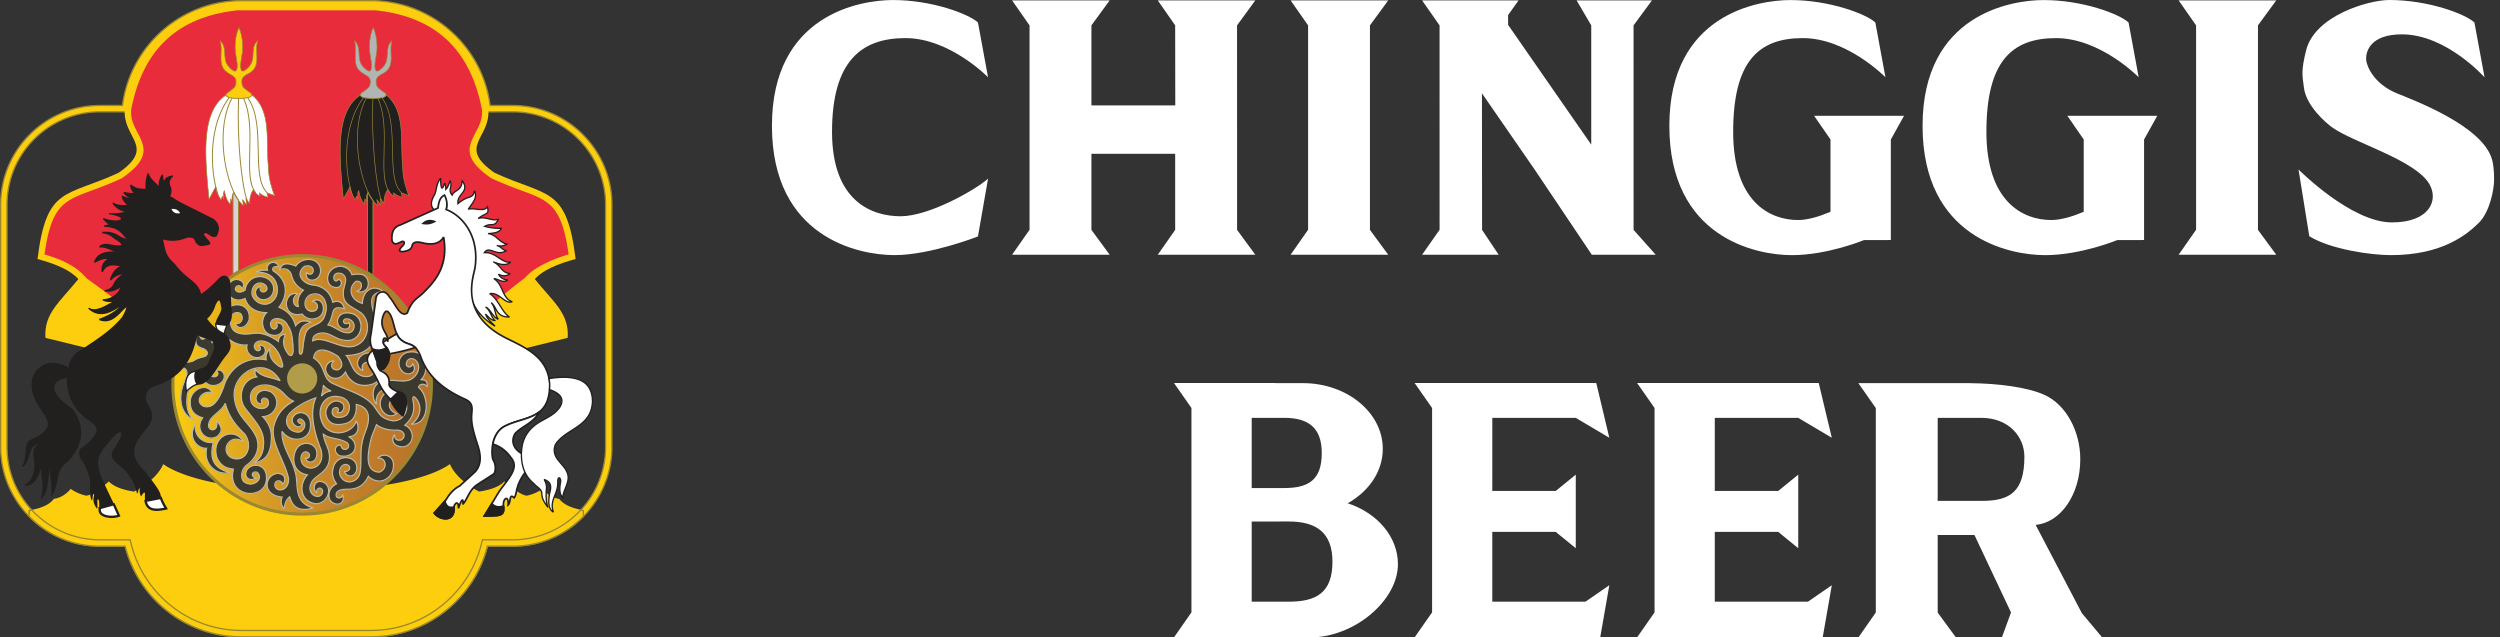 <svg xmlns="http://www.w3.org/2000/svg" width="251" height="64" fill="none"><rect width="100%" height="100%" fill="#333333" stroke="none"/><path fill="#FCCE0D" fill-rule="evenodd" d="M10.022 10.592h2.274C13.056 4.676 18.146.067 24.258.067h12.988c6.113 0 11.202 4.61 11.962 10.525h2.274c5.476 0 9.955 4.48 9.955 9.955V44.88c0 5.476-4.48 9.956-9.955 9.956h-2.547c-1.329 5.212-6.076 9.098-11.688 9.098H24.258c-5.612 0-10.36-3.884-11.688-9.098h-2.547c-5.475 0-9.955-4.48-9.955-9.956V20.547c0-5.475 4.479-9.955 9.954-9.955zm0 .637c-5.124 0-9.318 4.193-9.318 9.318V44.88c0 5.125 4.193 9.319 9.318 9.319h3.042l.122.48a11.491 11.491 0 0 0 4.08 6.212 11.35 11.35 0 0 0 6.991 2.406h12.988c2.628 0 5.056-.9 6.991-2.406a11.482 11.482 0 0 0 4.08-6.212l.122-.48h3.042c5.125 0 9.318-4.193 9.318-9.319V20.547c0-5.124-4.193-9.318-9.318-9.318h-2.832l-.072-.558a11.429 11.429 0 0 0-3.804-7.117 11.367 11.367 0 0 0-7.528-2.85H24.258a11.367 11.367 0 0 0-7.528 2.85 11.432 11.432 0 0 0-3.804 7.117l-.072.558h-2.832z" clip-rule="evenodd"/><path fill="#998831" d="M37.246 64H24.258c-5.53 0-10.35-3.739-11.74-9.099h-2.496C4.496 54.901 0 50.406 0 44.88V20.547c0-5.526 4.496-10.022 10.022-10.022h2.216C13.038 4.521 18.195 0 24.258 0h12.988c6.063 0 11.22 4.52 12.02 10.525h2.216c5.527 0 10.022 4.496 10.022 10.022V44.88c0 5.527-4.495 10.022-10.022 10.022h-2.495A12.13 12.13 0 0 1 37.246 64zM10.022 10.659c-5.452 0-9.888 4.436-9.888 9.888V44.88c0 5.453 4.436 9.889 9.888 9.889h2.599l.012.05a11.996 11.996 0 0 0 11.625 9.047h12.988c5.486 0 10.266-3.72 11.624-9.047l.012-.05h2.6c5.451 0 9.888-4.436 9.888-9.889V20.547c0-5.452-4.437-9.888-9.889-9.888h-2.333l-.007-.059C48.375 4.633 43.261.134 37.246.134H24.258c-6.015 0-11.13 4.5-11.895 10.466l-.007.059h-2.334zm27.224 52.704H24.258c-2.566 0-4.999-.837-7.033-2.42a11.596 11.596 0 0 1-4.104-6.248l-.11-.43h-2.99c-5.174 0-9.384-4.21-9.384-9.386V20.547c0-5.174 4.21-9.385 9.385-9.385h2.773l.064-.499a11.489 11.489 0 0 1 3.826-7.16A11.463 11.463 0 0 1 24.257.638h12.988a11.46 11.46 0 0 1 7.572 2.867 11.494 11.494 0 0 1 3.826 7.159l.064.5h2.773c5.175 0 9.385 4.209 9.385 9.384V44.88c0 5.175-4.21 9.385-9.385 9.385h-2.988l-.11.43a11.596 11.596 0 0 1-4.104 6.248 11.35 11.35 0 0 1-7.032 2.42zM10.022 11.296c-5.101 0-9.251 4.15-9.251 9.251V44.88c0 5.102 4.15 9.252 9.25 9.252h3.095l.135.53a11.46 11.46 0 0 0 4.057 6.176 11.217 11.217 0 0 0 6.95 2.392h12.988c2.536 0 4.94-.827 6.95-2.392a11.468 11.468 0 0 0 4.058-6.176l.134-.53h3.094c5.102 0 9.252-4.15 9.252-9.252V20.547c0-5.101-4.15-9.251-9.252-9.251h-2.891l-.08-.616a11.36 11.36 0 0 0-3.782-7.077A11.326 11.326 0 0 0 37.245.77H24.258c-2.75 0-5.407 1.006-7.484 2.833a11.363 11.363 0 0 0-3.782 7.076l-.08.616h-2.89z"/><path fill="#FCCE0D" fill-rule="evenodd" d="m2.942 51.805.023-.565c1.106-.203 1.98-.531 2.441-1.152.65-.098 1.21-.429 1.693-1.007.36.268.844.502 1.43.656.436.188 1.711-.791 2.404-1.4.503.56 1.526.872 2.524 1.016 0 0 2.206-1.063 2.93-2.754 1.242.863 3.257 1.516 5.67 1.962a12.903 12.903 0 0 0 8.315 3.03c3.065 0 5.887-1.074 8.111-2.863 2.87-.443 5.284-1.153 6.69-2.129.723 1.691 2.93 2.754 2.93 2.754.996-.143 2.019-.455 2.522-1.016.693.609 1.968 1.588 2.404 1.4.587-.154 1.071-.388 1.43-.656.483.577 1.043.908 1.692 1.007.461.62 1.336.95 2.442 1.152l.023.575a9.926 9.926 0 0 1-7.101 2.998h-2.547c-1.33 5.213-6.077 9.098-11.689 9.098H24.291c-5.612 0-10.36-3.884-11.689-9.098h-2.547a9.92 9.92 0 0 1-7.113-3.008z" clip-rule="evenodd"/><path fill="#FCCE0D" fill-rule="evenodd" d="M58.583 51.839a9.926 9.926 0 0 1-7.1 2.997h-2.548c-1.329 5.212-6.076 9.098-11.688 9.098H24.258c-5.611 0-10.36-3.884-11.688-9.098h-2.547a9.924 9.924 0 0 1-7.113-3.009l.023-.564c.091-.017.181-.034.268-.052a9.299 9.299 0 0 0 6.822 2.989h3.042l.122.48a11.492 11.492 0 0 0 4.08 6.212 11.35 11.35 0 0 0 6.991 2.406h12.988c2.628 0 5.056-.9 6.991-2.406a11.482 11.482 0 0 0 4.08-6.212l.122-.48h3.042a9.294 9.294 0 0 0 6.82-2.987c.085.018.17.034.258.051l.024.575z" clip-rule="evenodd"/><path fill="#998831" d="M37.246 64H24.258c-5.53 0-10.35-3.738-11.74-9.099h-2.496a9.94 9.94 0 0 1-7.16-3.028l-.02-.02.026-.647.052-.01c.09-.016.178-.033.266-.052l.037-.008.026.028a9.278 9.278 0 0 0 6.773 2.967h3.094l.135.53a11.47 11.47 0 0 0 4.057 6.176 11.217 11.217 0 0 0 6.95 2.392h12.988c2.536 0 4.94-.827 6.95-2.392a11.468 11.468 0 0 0 4.058-6.176l.134-.53h3.095a9.28 9.28 0 0 0 6.77-2.965l.027-.027.036.007c.084.018.17.035.257.05l.052.01.027.658-.02.02a9.942 9.942 0 0 1-7.148 3.017h-2.496A12.132 12.132 0 0 1 37.246 64zM2.977 51.8a9.806 9.806 0 0 0 7.045 2.969h2.6l.012.05a11.995 11.995 0 0 0 11.624 9.047h12.988c5.487 0 10.266-3.72 11.624-9.047l.012-.05h2.6a9.806 9.806 0 0 0 7.033-2.957l-.02-.493a8.541 8.541 0 0 1-.17-.034 9.415 9.415 0 0 1-6.844 2.98h-2.99l-.109.43a11.596 11.596 0 0 1-4.104 6.248 11.352 11.352 0 0 1-7.032 2.421H24.258c-2.566 0-4.998-.836-7.033-2.42a11.597 11.597 0 0 1-4.104-6.248l-.11-.43h-2.99a9.412 9.412 0 0 1-6.844-2.983l-.18.035-.02.483z"/><path fill="#FCCE0D" fill-rule="evenodd" d="M23.846.4c-6.547.675-10.15 4.371-11.315 10.571-.26 2.922 3.2 3.719-.619 6.374-5.318 2.462-7.237 1.31-8.145 8.66 1.8.486 3.29 1.105 4.098 2.017-1.845 2.285-3.476 3.453-3.301 5.897l14.874 3.665 10.844-3.614 11.839 3.614 14.874-3.665c.175-2.444-1.456-3.613-3.3-5.897.808-.912 2.297-1.531 4.097-2.018-.91-7.348-2.828-6.197-8.145-8.659-3.82-2.655-.36-3.452-.62-6.374C47.864 4.771 44.26 1.075 37.714.4H23.846z" clip-rule="evenodd"/><path fill="#E82C3B" fill-rule="evenodd" d="M23.865 1.037c-3.104.328-5.503 1.36-7.257 3.037-1.764 1.686-2.894 4.045-3.452 7.014l.012-.063c-.079.9.285 1.6.608 2.22.768 1.474 1.368 2.627-1.5 4.622l-.098.055c-1.14.528-2.118.89-2.966 1.204-2.804 1.037-4.056 1.501-4.742 6.417.724.215 1.396.456 1.99.736.936.442 1.567.904 2.236 1.66 3.115 2.263 3.115 2.237 9.07 7.525a12.92 12.92 0 0 0-.395 3.18c0 7.142 5.826 12.968 12.968 12.968 7.143 0 12.97-5.826 12.97-12.969 0-.842-.082-1.666-.237-2.463 4.312-3.5 4.8-4.595 9.66-8.307.67-.756 1.431-1.152 2.368-1.595.593-.28 1.264-.522 1.99-.736-.688-4.916-1.939-5.38-4.743-6.417-.848-.314-1.825-.676-2.967-1.204l-.097-.055c-2.868-1.995-2.268-3.148-1.5-4.623.322-.62.687-1.32.608-2.219l.012.063c-.558-2.968-1.688-5.327-3.452-7.014-1.754-1.677-4.152-2.71-7.257-3.037h-13.83v.001z" clip-rule="evenodd"/><path fill="url(#a)" d="M30.314 51.513c7.136 0 12.92-5.785 12.92-12.921 0-7.136-5.784-12.92-12.92-12.92s-12.92 5.784-12.92 12.92 5.784 12.92 12.92 12.92z"/><path fill="#998831" fill-rule="evenodd" d="M30.338 25.511c7.233 0 13.132 5.9 13.132 13.132 0 7.233-5.9 13.132-13.132 13.132-7.233 0-13.132-5.9-13.132-13.132.001-7.233 5.9-13.132 13.132-13.132zm0 .307c-7.064 0-12.825 5.762-12.825 12.825s5.761 12.825 12.825 12.825c7.063 0 12.825-5.762 12.825-12.825s-5.76-12.825-12.825-12.825z" clip-rule="evenodd"/><path fill="#3C3A2F" fill-rule="evenodd" d="M19.682 42.497c-.313 1.45.955 2.102 1.753 1.954-.276 1.218-.295 2.535 1.666 3.024-1.38.345-2.654-.862-2.336-2.439-.741.1-2.052-.913-1.083-2.539zm-.946-4.592c-.861 1.648-.823 3.593.8 4.328-1.301-1.001-.818-3.997.732-4.953.046 1.463 1.168 1.689 1.826 1.268.835-.497.394-1.572-.339-1.34.516.618-.46.914-.648.353-.21-.627.503-1.43.74-2.176.2-.73.893-.77 1.27-1.227.543.41 1.234.568 1.711.498-.23.967.944 1.715 1.7.982.326-.409.067-1.131-.577-.906.5.242.064.77-.295.357-.326-.46.213-1.182 1.335-.63.877.549 1.2 1.316 1.409 2.174.049.264-.071.316-.339.175-.625-.457-1.019-.895-.945-1.754-.3.252-.454.741-.366 1.099-2.205-.416-3.78.968-4.282 2.74-.461 1.241-1.06 2.223-2.018 1.921-.934-.488-.148-1.654.877-1.353-.545-1.122-2.256-.305-2.196.922-.035.926.481 1.361 1.24 1.593-.84 1.111.263 2.484 1.415 1.894.604-.462.587-.997-.05-1.606.353 1.23-1.025 1.124-.73.243.153-.76 1.217-1.093 1.63-1.983.277.98.698 1.889 1.967 3.084.928 1.361-.006 2.988-1.395 2.353-1.15-.72-.062-2.544 1.288-1.542-.988-1.728-3.42-.542-2.666 1.625.447.87 1.022 1.004 1.625 1.083-.736 2.967 3.424 3.234 3.325.812-.015-1.002-.82-1.377-1.482-1.126-1 .406-.691 1.766.423 1.236-.636-.255-.34-.765.125-.598.715.722-.47 1.505-1.195 1.03-.425-.156-.571-1.111.081-1.712 1.152-.79 1.356-1.866 1.057-2.78-.716-1.664-2.104-2.01-2.26-4.283-.031-2.394 3.152-4.02 4.617-1.446-.817-.37-1.911-.332-2.449-1.111-.139.24-.105.479.104.72-1.626.242-1.906 2.232-1.16 3.148.952 1.285 1.86 2.11 1.848 3.447-.018.792-.149 1.51-.985 2.041 1.107-.17 1.7-.861 1.758-2.34.067-.92-.244-1.677-.87-2.3 1.382-.057 1.942-1.742.826-2.488-1.539-.69-1.998 1.212-.877 1.223-.235-.462.148-.794.55-.455.469 1.07-1.231 1.24-1.65.24-.413-1.45.993-2 2.218-1.547 1.105.421 1.128 1.061 2.029 1.474-1.072.574-1.68 1.372-1.97 2.455-.395 1.616 1.027 3.378 1.476 5.294.05 1.275-1.201 1.454-1.373.739-.079-.578.627-.68.786-.153.311-.313.38-1.048-.542-1.087-1.337.196-1.553 2.21.477 2.376-.209.563-.025.908.214 1.221.036-.564.22-.98.554-1.247.27 1.003.91 1.558 2.37 1.123-2.129-.575-1.404-2.529-1.845-3.685-.338-1.34-1.383-2.551-1.293-4.003.874 1.171 2.504.984 2.807-.16.356-1.819-1.198-2.07-1.665-1.336-.485.697.608 1.46.888.768-.64-.133-.508-.557-.162-.51.754.333.355 1.261-.21 1.316-1.138.008-1.63-1.286-.756-2.01.67-.664 1.66-1.154 2.48-1.422-.685 1.548-.076 3.68.522 5.178.4 1.453-.657 2.067-1.362 1.796-.925-.346-.718-1.543-.165-1.57.563.07.446.772-.017.64.122.55.94.533 1.1-.153.277-1.266-1.074-1.623-1.73-1.102-.75.59-.966 2.64.811 2.926-.944 1.074-.662 2.752.902 2.905 1.195-.052 1.66-1.618.778-2.129-.927-.466-1.27.64-.73 1.01-.066-.62.664-.583.57.005-.28.816-1.64.2-1.154-.9.28-.846 1.679-1.023 1.843-2.403.128-1.023-.523-1.674-.6-2.569.675.52 1.526.334 2.397.865.492.584-.52 1.017-.628.247-.614-.133-.815.71-.154 1.048 1.586.366 2.144-1.26.922-1.904 1.025-.033 1.107-1.063.755-1.556-.34 1.149-2.261 1.668-3.198.52-.987-1.523-.11-3.259 1.405-2.983 1.162.14 1.374 1.176.84 1.831-.712.508-1.757.23-1.367-.616.394-.295.72.026.43.332.36.256.829-.265.589-.803-.908-.9-2.023.348-1.685 1.195.25.971 1.242.996 2.155.687.6-.315.907-.906.84-1.846 1.732.38 1.268 1.91.792 3.049-.545 1.698-.177 2.54-.427 3.883-.234.846-1.278 1.146-1.811.478-.51-.594-.078-1.433.419-1.38.575.093.448.718-.15.705.096.427.844.754 1.193-.025.37-1.596-1.85-1.844-2.286-.498-.228.724-.104 1.208.291 1.755-.894.423-.938 1.456-.503 1.81.6.486 1.395.192 1.132-.73-.055.427-.656.442-.665.075-.02-.377.282-.63 1.286-.605 1.072-.057 1.587-.536 1.947-1.304.77.75 1.857.615 2.377-.38.633-1.699-.93-2.105-1.435-1.42.822-.15 1.08 1.052.149 1.386-1.191-.057-1.281-1.218-.917-2.884.153-.827.372-1.136.641-1.88.41.35 1.267.6 2.033.55.8.01.966.655.444.984-.461.085-.678-.097-.651-.547-.462.565-.066 1.318.952 1.226 1.076-.277 1.076-1.751.069-2.158.652-.599 1.09-1.283.807-2.536-.034-.432.13-.396.364-.093.75 1.015.114 2.149-.532 2.528 1.83.076 1.902-2.784.743-3.694.023-.4.714-.433.87-.033.04-.63-.22-.79-.664-.725.755-.567.874-2.58-.63-2.803-1.57-.194-1.983 1.384-1.077 2.054.575.393 1.463-.064.91-.873-.12.499-.757.363-.626-.074.186-.767 1.24-.465 1.222.473-.051.485-.284.87-.78 1.164-.65.361-1.768-.013-2.654.131-1.427.22-1.281 1.904-.79 2.372-.153-.717.235-1.688 1.546-1.547-2.342 1.047-.684 3.447.465 2.488-1.214-.444-.775-1.807.381-1.649 1.193.482.584 2.47-.794 2.367-1.214-.247-1.293-.71-1.74-1.292-.902-1.329-2.609-1.67-4.257-2.456-1.092-.491-.658-1.778-1.93-2.56.201-1.144 1.306-.91 2.437-.174.526.63.53 1.11.027 1.365-.723.085-.822-.619-.39-.878-.69-.09-1.323.939-.383 1.605.606.28 1.111.11 1.516-.506.401 1.003 1.445 1.655 2.768 1.204 1.588-.682 1.097-3.1-.339-3.11-1.101-.088-1.74 1.312-.666 1.777-.466-1.046 1.216-1.188 1.154-.112-.134.721-.717.775-1.206.648-1.09-.347-1.074-1.408-1.628-2.061 2.954-.063 3.361-2.308 2.935-3.768-.69-1.938-.438-2.465.726-2.682-.83-.685-1.994-.246-2.048 1.216-1.12-.306-1.552-1.465-.642-2.215.753-.13.684.915.067.993.462.22 1.258-.016 1.16-.919-.15-.836-.833-.888-1.634-.737-.187-.597-.785-.893-1.277-.844-1.47.145-1.555 2.174-.223 2.126.535-.044.582-.726.143-.819-.514.664-.832-.958.368-.558.744.49.093 1.163.126 1.982-.002 1.18.904 1.282 1.841 1.987 1.02.952.61 2.742-.506 3.193-1.364.698-3.24-1.07-4.4-.427-.056-.787.941-.869 1.382-.748.787.231 1.24.796 2.361.695 1.463-.342 1.447-2.484.048-2.726-1.563-.318-1.674 1.446-.628 1.593.358.044.68-.176.479-.646-.705.44-.794-.653.053-.319.797.385.425 1.409-.205 1.34-.768-.036-1.218-.616-1.972-.788.77-1.09.126-2.048 1.659-1.625-.19-.693-.6-.863-1.18-.66-.204-.952-.895-1.582-1.908-1.726-.918-.024-1.979-1.033-.931-1.868 1.265-.364 1.012 1.256.21.642-.251.99 1.369 1.042 1.417-.19-.054-1.464-1.937-1.43-2.494-.493-.953-.387-1.389-.27-1.613.354.468-.147.99-.105 1.192.6.16.632.547 1.162 1.191 1.47-.483.437-.678 1.046-.508 1.645-.56-.018-.722-.966-.039-1.267-1.527-.41-1.72 2.53.423 2.016.355.49 1.046.678 1.684.314.882-.591.348-2.279-.713-1.557.616-.045.72.692.324.905-.951.368-1.419-.895-.576-1.542 1.295-.606 2.023.839 1.55 1.998-.306 1.11-1.505.84-1.9 1.723-.233.639-.253 1.248-.349 1.933-.105.363-.273.313-.317.075.026-1.243-.326-2.733 1.209-2.983-.71-.321-1.196-.177-1.581.31-.233-.961-.91-1.545-1.668-1.858.675-.78 1.208-2.55-.56-3.632-.177-.23-.014-.571.564-.401-.32-.865-1.403-.407-1.157.326-.368-.058-.841 0-1.17.186 2.207-.063 2.368 1.706 2.026 2.454-.81 1.53-2.605.465-2.398-.552.112-.79.837-1.04 1.358-.586.555.708-.8 1.022-.504.092-1.01.337-.377 1.652.614 1.305.954-.303 1.04-1.978-.451-2.25-1.067-.139-1.622.633-1.717 1.32-.177.17-.726.382-.96 0-.113-.418.528-.656.623-.09.727-.802-.87-1.455-1.272-.441-.472 1.186.625 1.869 1.607 1.39.284.99 1.162 1.412 2.15 1.42-.706.726-.415 2.05.438 2.228 1.356.394 1.68-1.302.538-1.197.386.638-.592.966-.57.032.186-.756 1.445-.533 1.737.266.373.46.518 1.333.527 2.56-.064.473-.25.505-.465.295-.669-.878-.534-1.484-.307-1.967-.456-.082-.7.246-.7.68-.845-.597-1.734-.95-2.58-.808-1.722.248-2.182-.337-2.24-1.122-.093-.824.545-1.167 1.025-.86.45.607-.2 1.203-.584.933.266.69 1.118.612 1.43-.311.282-1.995-2.44-2.005-2.707-.165-.106.558-.034 1.026.146 1.406-.175.857-.702.47-1.15 1.036-.09-.24.04-.676-.154-.998-.19-.532-.92-.444-.978.06.194-.075.378-.116.48.087.08.29-.007.454-.265.497-.39.102-.224-.79-1.04-.779-.463.006-.536.648-.174.777.021-.16.178-.312.376-.19.336.233-.297.823.89 1.166.488.236.468.573.16.758-.35.126-.713.148-1.053.378-.558.409-1.325-.06-1.745.914.583-.3 1.153-.12.915.81zm13.752.798c.155.232.425.42.775.577-.386.06-.718.22-.967.521.093-.361.192-.721.192-1.098z" clip-rule="evenodd"/><path fill="#B19D49" d="M30.686 39.469a1.515 1.515 0 1 0-.697-2.95 1.515 1.515 0 0 0 .697 2.95z"/><path fill="#BCB9A6" d="M30.555 51.207c-.294 0-.547-.06-.763-.182-.345-.193-.587-.535-.74-1.045-.274.256-.429.64-.46 1.142l-.11.034c-.218-.286-.432-.637-.248-1.207-1.064-.114-1.464-.743-1.48-1.256-.018-.531.347-1.125 1.077-1.232.519.02.709.24.78.42.107.275-.013.595-.186.77l-.072.073-.03-.098c-.075-.248-.274-.325-.428-.292-.132.03-.275.155-.24.419.07.29.334.39.564.358.363-.05.716-.406.688-1.086-.163-.697-.465-1.387-.757-2.054-.499-1.143-.97-2.222-.716-3.257.294-1.097.898-1.874 1.896-2.438-.359-.186-.576-.411-.787-.63-.268-.278-.546-.566-1.131-.789-.707-.262-1.462-.178-1.879.208-.32.297-.41.734-.259 1.265.14.333.456.564.843.611.294.037.556-.047.684-.22.109-.145.114-.344.016-.577-.156-.126-.316-.15-.421-.067-.112.089-.121.268-.025.457l.046.09-.1-.001c-.307-.003-.54-.145-.635-.389-.11-.276-.02-.628.218-.855.31-.297.792-.332 1.319-.095.523.349.741.927.577 1.512a1.495 1.495 0 0 1-1.293 1.083c.592.633.86 1.39.796 2.253-.056 1.453-.63 2.217-1.808 2.397l-.042-.111c.77-.49.936-1.125.956-1.992.009-1.055-.565-1.781-1.29-2.701-.177-.225-.36-.457-.545-.707-.422-.517-.528-1.371-.255-2.076.239-.618.716-1.024 1.352-1.151-.166-.234-.182-.472-.045-.708l.032-.056c-.041.009-.083.018-.125.03-.989.268-1.98 1.252-1.963 2.613.095 1.376.647 2.03 1.231 2.725.367.436.746.887 1.026 1.535.359 1.099-.035 2.137-1.08 2.853-.39.36-.462.837-.398 1.16.045.226.159.393.303.446l.012.006c.4.263.952.112 1.197-.186.188-.23.163-.499-.068-.739-.192-.063-.345.004-.385.11-.039.1.022.26.316.378l.13.052-.126.06c-.344.164-.653.169-.87.014-.179-.128-.269-.353-.24-.6.04-.331.278-.616.637-.761a1.15 1.15 0 0 1 1.054.107c.324.22.506.6.512 1.074.027.671-.276 1.218-.832 1.501a1.966 1.966 0 0 1-2.053-.212c-.333-.264-.842-.879-.576-2.05-.595-.082-1.163-.25-1.604-1.107-.422-1.21.125-2.094.81-2.407.612-.278 1.456-.161 1.963.725l-.09.08c-.386-.288-.785-.358-1.126-.2a.967.967 0 0 0-.546.81c-.02.339.14.634.453.83.523.239 1.036.151 1.364-.239.354-.42.49-1.234-.051-2.026-1.181-1.11-1.643-1.996-1.932-2.956-.208.366-.517.631-.818.889-.341.292-.663.568-.738.943-.078.234-.04.425.1.53a.333.333 0 0 0 .39.01c.086-.06.273-.256.123-.778l.1-.06c.354.339.524.663.508.965-.015.263-.17.51-.464.733-.544.28-1.132.168-1.507-.279-.323-.384-.453-1.03-.044-1.63-.85-.283-1.234-.803-1.203-1.628-.037-.758.556-1.326 1.131-1.473.514-.132.956.065 1.18.527l.06.124-.132-.038c-.547-.16-1.025.12-1.172.482-.12.301.007.584.34.758.76.239 1.358-.342 1.933-1.888.656-2.317 2.596-3.07 4.263-2.793a1.265 1.265 0 0 1 .404-1.07l.113-.094-.013.146c-.07.81.284 1.236.92 1.7.13.067.205.074.23.055.01-.006.037-.038.012-.171-.19-.776-.488-1.575-1.381-2.133-.632-.31-1.052-.196-1.231.015a.418.418 0 0 0-.021.529c.09.104.199.149.293.118a.166.166 0 0 0 .116-.147c.005-.09-.064-.176-.191-.238l-.132-.063.138-.048c.285-.1.534-.037.683.173.167.235.15.591-.039.827-.433.42-.941.364-1.276.174a1.097 1.097 0 0 1-.548-1.124c-.44.038-1.082-.095-1.625-.486-.145.157-.326.265-.5.37-.31.187-.603.362-.72.791-.086.269-.23.541-.368.804-.258.49-.501.953-.374 1.336a.362.362 0 0 0 .328.254c.14.01.275-.051.326-.152.054-.106.015-.247-.111-.398l-.058-.07.086-.028c.39-.123.685.093.804.36.144.321.075.8-.415 1.092a1.234 1.234 0 0 1-1.218.067c-.407-.215-.653-.667-.695-1.277-.76.522-1.302 1.617-1.361 2.767-.047.9.216 1.64.721 2.029l-.062.103c-.614-.277-1.033-.73-1.245-1.347-.299-.868-.148-1.982.413-3.06.094-.372.057-.648-.103-.776-.157-.127-.43-.113-.728.038l-.083-.078c.274-.64.695-.69 1.101-.738.24-.03.466-.057.665-.202.237-.16.482-.223.72-.285.115-.03.234-.06.349-.101.115-.071.184-.174.179-.276-.007-.134-.13-.264-.346-.369-.81-.233-.808-.604-.808-.875 0-.15-.003-.236-.09-.295-.06-.037-.117-.043-.17-.02a.22.22 0 0 0-.111.168l-.01.075-.07-.025c-.193-.069-.3-.273-.263-.498.03-.18.167-.393.457-.397.51-.008.668.318.783.555.09.187.136.255.241.226.107-.017.177-.055.213-.113.044-.067.046-.172.008-.309-.063-.122-.165-.136-.4-.045l-.093.036.011-.1a.53.53 0 0 1 .478-.471c.211-.024.5.065.619.397.119.195.119.437.12.651 0 .085 0 .167.01.238.174-.178.355-.24.518-.298.244-.086.439-.154.536-.6-.195-.42-.243-.9-.142-1.425.146-1.009 1.02-1.5 1.781-1.391.574.082 1.19.544 1.046 1.576-.202.6-.588.815-.883.822-.29.005-.542-.18-.664-.497l.092-.073c.163.115.367.036.487-.086.149-.153.243-.44.02-.751a.576.576 0 0 0-.619-.01c-.236.147-.347.445-.304.818.03.384.153.658.378.84.346.278.933.353 1.793.23.76-.129 1.612.125 2.533.756.022-.219.105-.397.241-.511a.62.62 0 0 1 .525-.117l.078.014-.033.072c-.216.462-.35 1.05.3 1.904.08.077.154.113.203.095.041-.013.114-.079.153-.361-.01-1.293-.173-2.094-.514-2.514l-.01-.017c-.168-.459-.675-.711-1.073-.69-.287.016-.487.169-.549.417-.004.254.074.438.218.491a.233.233 0 0 0 .261-.073c.088-.106.08-.267-.02-.434l-.05-.083.096-.01c.324-.03.577.081.695.301.12.226.077.529-.106.755-.117.144-.461.458-1.138.261-.374-.078-.679-.383-.81-.814-.15-.49-.048-1.03.258-1.413-1.041-.047-1.783-.548-2.056-1.393-.509.22-1.073.155-1.423-.17-.34-.316-.413-.8-.203-1.329.136-.343.42-.547.778-.555.33-.01.64.157.753.402.096.208.04.44-.157.658l-.085.093-.02-.125c-.025-.143-.09-.239-.183-.271a.255.255 0 0 0-.25.063.266.266 0 0 0-.074.265c.064.1.158.157.278.173a.812.812 0 0 0 .569-.18c.114-.751.716-1.488 1.781-1.35.838.152 1.168.722 1.2 1.205.034.537-.27 1.014-.737 1.163-.337.118-.674.063-.921-.152a.773.773 0 0 1-.273-.723c.05-.252.243-.445.541-.544l.114-.038-.036.114c-.074.229-.045.399.077.467.114.063.288.026.38-.082.1-.116.077-.283-.06-.458-.218-.19-.5-.253-.746-.161-.27.1-.453.362-.504.717-.105.52.33 1.005.81 1.176.592.212 1.143-.035 1.474-.662.188-.411.202-1.1-.14-1.615-.341-.515-.973-.775-1.83-.75l-.03-.113c.296-.168.725-.246 1.117-.205a.64.64 0 0 1 .427-.746c.297-.105.694-.001.87.472l.031.083a.775.775 0 0 1 .374-.384c.273-.122.645-.078 1.2.142.329-.498 1.055-.761 1.68-.601.55.14.878.565.9 1.167-.017.434-.222.766-.564.917-.28.123-.602.092-.803-.078-.178-.152-.239-.387-.169-.662l.023-.09.073.057c.183.14.352.166.465.07.114-.097.14-.296.061-.444-.111-.207-.382-.267-.745-.166-.347.28-.473.598-.365.922.149.443.718.815 1.27.83 1.017.143 1.723.763 1.95 1.707.286-.089.528-.082.721.02.218.113.376.35.474.702l.028.104-.104-.028c-.427-.118-.698-.13-.854-.041-.16.092-.212.294-.285.574-.073.282-.164.629-.404.995.305.084.562.231.81.373.336.192.653.373 1.065.392.298.032.503-.199.567-.425.072-.247.01-.604-.392-.8-.23-.089-.415-.075-.491.04a.174.174 0 0 0 .017.217c.081.084.237.068.415-.044l.06-.038.03.066c.118.279.056.453-.015.55-.106.14-.303.208-.527.18a.827.827 0 0 1-.68-.53.9.9 0 0 1 .149-.89c.144-.17.488-.432 1.179-.292.645.11 1.077.631 1.097 1.327.018.618-.329 1.327-1.143 1.517-.774.071-1.24-.166-1.69-.395-.22-.11-.446-.225-.703-.301-.268-.074-.804-.068-1.098.174a.554.554 0 0 0-.207.419c.573-.256 1.276-.01 2.019.25.794.28 1.616.566 2.294.22.515-.21.904-.73 1.021-1.364.122-.661-.075-1.308-.528-1.73a7.137 7.137 0 0 0-.716-.459c-.64-.375-1.147-.672-1.145-1.574-.013-.292.062-.572.13-.82.121-.454.218-.813-.222-1.106-.348-.114-.602-.059-.7.152-.077.166-.03.38.065.437.089.054.192-.054.246-.124l.023-.03.038.007c.255.054.357.272.345.464a.509.509 0 0 1-.495.475c-.66.023-.976-.428-1.007-.886-.04-.598.373-1.278 1.218-1.361.486-.048 1.104.23 1.324.835.386-.069.914-.12 1.265.123.203.14.333.366.388.673.044.399-.078.719-.34.905a.923.923 0 0 1-.907.08l.019-.116a.476.476 0 0 0 .386-.31c.066-.163.051-.342-.039-.452-.08-.1-.212-.137-.38-.112-.366.308-.52.697-.434 1.098.095.444.473.814.994.98.045-.686.34-1.199.816-1.413.425-.191.92-.104 1.327.23l.1.083-.128.024c-.517.096-.8.245-.943.494-.211.367-.133.998.263 2.108.224.766.244 1.878-.369 2.715-.515.701-1.355 1.081-2.5 1.13.155.213.265.457.373.695.24.53.465 1.032 1.15 1.25.23.06.559.097.807-.062.166-.105.274-.287.32-.54.016-.285-.107-.511-.339-.614-.225-.102-.5-.063-.654.09-.144.143-.16.365-.044.624l-.08.08c-.546-.236-.648-.689-.563-1.034a1.189 1.189 0 0 1 1.257-.86c.75.006 1.216.636 1.342 1.258.143.708-.106 1.592-.984 1.969-1.38.47-2.386-.218-2.804-1.134-.413.568-.926.715-1.53.436-.448-.316-.613-.75-.449-1.169.144-.367.509-.599.865-.552l.023.113c-.183.11-.27.323-.208.506.066.192.27.29.548.26.18-.095.288-.221.32-.373.048-.233-.08-.54-.37-.888-.81-.525-1.48-.716-1.89-.539-.225.098-.373.312-.438.637.637.406.846.946 1.032 1.422.184.473.343.882.856 1.112.435.208.874.385 1.3.556 1.187.477 2.308.928 2.982 1.922.08.105.15.207.218.306.29.427.517.764 1.485.96.724.053 1.196-.499 1.321-1.036.097-.414.008-.98-.556-1.212-.578-.076-.927.242-1.008.571-.075.304.053.738.664.962l.1.037-.082.067a.926.926 0 0 1-1.025.14c-.433-.206-.73-.704-.726-1.211.005-.34.147-.953 1.011-1.416-.415-.003-.759.126-.986.377-.25.278-.351.703-.266 1.109l-.101.056c-.29-.276-.474-.97-.288-1.562.158-.503.553-.828 1.112-.914.375-.061.79-.031 1.19-.002.555.04 1.079.078 1.444-.123.458-.271.696-.627.747-1.117.01-.49-.3-.798-.598-.837-.191-.025-.425.063-.503.386-.03.102-.016.19.041.248.059.06.153.083.242.058.063-.018.178-.076.223-.263l.032-.133.078.114c.238.347.246.689.023.912-.247.247-.694.267-1.017.045a1.206 1.206 0 0 1-.416-1.413c.173-.433.668-.858 1.536-.752.602.09 1.017.468 1.169 1.064.153.608-.013 1.336-.374 1.727a.53.53 0 0 1 .375.125c.138.127.196.35.176.678l-.118.019c-.076-.196-.299-.269-.481-.24-.058.01-.239.051-.268.224.688.567.971 1.833.618 2.787-.247.67-.757 1.024-1.428.995l-.028-.114c.392-.23.71-.69.808-1.168a1.562 1.562 0 0 0-.294-1.271c-.144-.187-.216-.209-.228-.205 0 0-.044.032-.026.256.289 1.28-.182 1.976-.76 2.524.519.253.724.778.696 1.205a1.113 1.113 0 0 1-.858 1.03c-.537.049-.959-.122-1.139-.46-.144-.27-.098-.594.124-.864l.108.041c-.012.2.026.34.115.42.091.08.245.103.453.066.204-.133.3-.325.249-.504-.048-.172-.25-.356-.67-.363-.72.048-1.546-.164-2.005-.51-.075.201-.144.368-.212.53-.157.377-.293.703-.396 1.262-.274 1.253-.25 2.032.07 2.453.17.222.426.34.777.359.47-.173.598-.571.518-.87a.53.53 0 0 0-.648-.394l-.06-.096c.256-.346.778-.445 1.185-.223.193.104.79.538.356 1.7-.258.496-.658.806-1.128.881-.444.071-.908-.082-1.287-.422-.414.835-1.005 1.214-1.963 1.264-.581-.013-.958.066-1.124.236a.388.388 0 0 0-.105.306c.004.142.112.197.212.202a.315.315 0 0 0 .332-.283l.12-.008c.12.42.037.761-.225.935-.274.18-.678.124-1.006-.141-.173-.141-.278-.38-.29-.649-.174.432-.584.83-1.193.856-.682-.065-1.174-.409-1.393-.967-.243-.615-.095-1.373.374-1.957-.656-.138-1.1-.54-1.255-1.144-.174-.67.06-1.51.521-1.871.375-.298.973-.326 1.39-.066.395.245.553.693.436 1.228-.096.408-.406.59-.673.59h-.003a.543.543 0 0 1-.542-.438l-.022-.1.098.028c.105.03.195.012.255-.052a.255.255 0 0 0 .046-.26c-.024-.067-.096-.183-.308-.209-.188.01-.35.205-.394.484a.87.87 0 0 0 .587.969.98.98 0 0 0 .996-.204c.21-.19.527-.642.286-1.52-.86-2.154-1.051-3.868-.57-5.093-.919.317-1.783.822-2.33 1.364-.382.317-.52.777-.365 1.203.16.436.572.706 1.078.703.263-.026.51-.28.557-.578.044-.27-.089-.494-.362-.618-.123-.014-.2.043-.21.105-.016.094.102.224.4.285l.072.015-.027.068c-.076.188-.218.297-.396.309-.24.015-.501-.145-.64-.39a.678.678 0 0 1 .04-.744c.23-.363.725-.509 1.15-.34.21.084.874.456.626 1.722-.135.508-.532.871-1.064.975-.631.122-1.287-.129-1.747-.658-.003.82.354 1.58.7 2.315.229.487.466.99.597 1.507.13.34.16.747.19 1.177.073 1.017.148 2.069 1.612 2.464l.001.117c-.34.1-.645.152-.915.152zm-1.437-1.441.024.09c.142.528.374.875.708 1.062.346.194.8.218 1.384.074-1.351-.461-1.429-1.548-1.497-2.512-.03-.42-.059-.819-.185-1.149-.13-.511-.364-1.01-.59-1.49-.375-.799-.764-1.624-.706-2.537l.11-.033c.517.694 1.233.838 1.73.742.485-.094.848-.424.969-.882.154-.788-.052-1.381-.554-1.58-.37-.149-.8-.023-1.001.294a.555.555 0 0 0-.036.617c.115.202.336.342.526.328.11-.008.2-.065.26-.17-.345-.091-.444-.272-.421-.407.024-.14.176-.228.355-.204l.017.004c.329.145.494.427.441.753-.056.35-.352.648-.671.68-.564-.002-1.022-.296-1.2-.782-.173-.477-.02-.988.399-1.336.582-.576 1.518-1.112 2.501-1.432l.13-.042-.056.126c-.532 1.2-.356 2.927.522 5.13.191.694.074 1.292-.32 1.65-.31.28-.75.369-1.12.227a.998.998 0 0 1-.665-1.102c.052-.338.26-.573.518-.587.212.025.36.13.418.288a.38.38 0 0 1-.071.386.342.342 0 0 1-.272.104c.07.155.215.25.394.252h.003c.218 0 .474-.153.555-.495.144-.658-.178-.97-.383-1.098-.376-.234-.913-.21-1.25.059-.426.335-.64 1.117-.478 1.746.151.585.6.966 1.261 1.072l.11.018-.074.082c-.493.561-.658 1.312-.42 1.915.202.512.657.829 1.283.89.625-.029 1.022-.5 1.133-.954.086-.353.029-.819-.392-1.062-.354-.178-.659-.127-.814.136-.116.197-.12.49.052.685.013-.149.077-.266.182-.33a.324.324 0 0 1 .351.011c.135.091.194.261.16.47-.08.236-.243.38-.46.416-.258.043-.554-.086-.736-.32-.215-.278-.243-.654-.076-1.032.12-.363.44-.606.778-.864.476-.364.968-.738 1.061-1.52.073-.58-.115-1.047-.297-1.498-.133-.332-.271-.675-.304-1.059l-.013-.138.11.085c.333.256.718.336 1.125.422.409.085.832.173 1.267.438l.015.013c.156.186.19.386.095.55a.445.445 0 0 1-.464.204c-.186-.037-.314-.187-.36-.415-.236-.035-.373.098-.424.24-.078.218.016.526.344.697.789.18 1.295-.157 1.45-.571.142-.382.019-.908-.577-1.222l.027-.115c.478-.016.694-.252.791-.448a1.05 1.05 0 0 0-.02-.906c-.206.508-.734.91-1.38 1.04-.737.148-1.44-.085-1.88-.624-.526-.811-.574-1.765-.127-2.435.348-.523.943-.764 1.59-.647.538.064.926.324 1.09.73.156.387.075.846-.214 1.2l-.011.012c-.442.315-1.036.356-1.352.094-.215-.178-.252-.464-.104-.785l.006-.014.013-.01c.247-.185.47-.147.572-.033.08.089.1.241-.012.397.1.044.213.025.312-.056.154-.127.26-.397.133-.695-.337-.328-.738-.378-1.103-.136-.428.284-.642.855-.473 1.272.083.321.25.546.495.68.371.202.934.192 1.584-.028.597-.315.861-.9.798-1.784l-.007-.081.08.018c.553.12.931.37 1.123.741.35.674.03 1.631-.289 2.392-.32.997-.32 1.704-.32 2.387 0 .46 0 .935-.104 1.483-.124.45-.47.782-.905.87a1.011 1.011 0 0 1-1.013-.366.978.978 0 0 1-.132-1.093c.138-.263.369-.41.605-.385.316.052.44.25.424.425-.017.188-.192.376-.497.4a.58.58 0 0 0 .456.324c.144.014.414-.023.597-.433.169-.728-.236-1.12-.67-1.241-.563-.157-1.278.095-1.503.785-.206.656-.127 1.133.283 1.7l.043.06-.066.031c-.412.197-.678.55-.729.97-.036.306.055.59.239.738.286.231.631.286.861.134.174-.115.25-.329.215-.601a.438.438 0 0 1-.381.181c-.191-.009-.323-.137-.328-.319a.511.511 0 0 1 .138-.396c.193-.198.587-.287 1.21-.272.942-.05 1.492-.417 1.89-1.27l.036-.076.062.06c.36.351.814.514 1.244.445.431-.069.8-.356 1.036-.81.267-.716.155-1.295-.304-1.544-.307-.166-.686-.127-.926.078a.648.648 0 0 1 .624.497c.099.364-.078.832-.605 1.02l-.012.004-.012-.001c-.39-.019-.686-.156-.88-.407-.345-.451-.375-1.262-.093-2.551.105-.57.243-.9.404-1.285.076-.182.154-.37.239-.603l.03-.083.067.057c.413.353 1.27.582 1.99.535.492.006.73.237.79.451.067.236-.052.484-.31.647l-.021.008c-.255.047-.445.016-.567-.093a.491.491 0 0 1-.15-.317.61.61 0 0 0-.007.572c.155.291.532.438 1.01.397a.993.993 0 0 0 .757-.918 1.13 1.13 0 0 0-.706-1.123l-.09-.036.071-.065c.67-.616 1.061-1.273.789-2.478-.02-.234.013-.354.102-.389.095-.036.212.042.369.246.306.413.415.886.316 1.368a2 2 0 0 1-.694 1.132c.517-.046.906-.364 1.108-.91.335-.906.05-2.154-.606-2.672l-.025-.02.002-.031c.011-.191.153-.332.373-.367a.6.6 0 0 1 .499.144c-.01-.184-.056-.313-.139-.39-.094-.086-.243-.112-.456-.08l-.046-.11c.417-.313.625-1.085.464-1.721-.08-.317-.324-.863-1.067-.974-.679-.083-1.204.17-1.407.677-.18.451-.026.973.374 1.269.307.21.68.15.86-.032.16-.16.169-.394.028-.653a.42.42 0 0 1-.264.225.37.37 0 0 1-.361-.09c-.09-.09-.115-.223-.073-.365.08-.327.33-.514.636-.474.35.046.717.399.705.965-.055.53-.32.926-.809 1.216-.397.22-.939.18-1.512.138-.394-.028-.801-.058-1.163.001-.655.1-.913.507-1.015.83-.141.45-.057.958.124 1.266a1.36 1.36 0 0 1 .325-.986c.204-.227.598-.482 1.319-.405l.018.116c-.99.443-1.145 1.073-1.148 1.409-.006.462.264.914.655 1.1a.79.79 0 0 0 .81-.061c-.598-.262-.72-.73-.637-1.065.094-.381.495-.751 1.15-.661l.015.004c.529.214.778.747.636 1.357-.137.585-.654 1.187-1.457 1.128-1.023-.207-1.264-.563-1.57-1.011a5.648 5.648 0 0 0-.215-.306c-.655-.964-1.76-1.41-2.93-1.88a21.75 21.75 0 0 1-1.305-.557c-.557-.251-.733-.702-.918-1.179-.19-.49-.387-.997-1.017-1.386l-.035-.021.007-.041c.068-.39.242-.649.518-.769.449-.195 1.163.001 2.011.554l.014.012c.322.387.457.722.4.997-.039.195-.172.35-.393.462l-.02.006c-.347.04-.603-.086-.69-.339a.546.546 0 0 1 .122-.538.75.75 0 0 0-.574.475c-.142.362.006.743.396 1.019.57.262 1.04.103 1.431-.491l.064-.099.043.11c.365.913 1.34 1.63 2.69 1.168.812-.35 1.042-1.172.91-1.83-.117-.575-.542-1.156-1.229-1.161-.6-.048-1.032.36-1.133.767-.084.339.048.637.357.824-.093-.323.034-.517.126-.608.188-.188.52-.236.79-.115.28.126.43.395.41.74-.055.296-.181.504-.376.629-.287.181-.651.142-.906.076-.741-.236-.989-.785-1.228-1.317-.126-.28-.245-.544-.431-.763l-.083-.097.129-.004c1.167-.025 2.017-.389 2.526-1.084.587-.8.566-1.87.352-2.605-.413-1.16-.487-1.8-.253-2.205.147-.257.426-.421.893-.527-.348-.238-.749-.289-1.093-.133-.452.202-.724.707-.75 1.384l-.002.078-.074-.02c-.603-.165-1.046-.584-1.154-1.093-.096-.445.082-.893.488-1.228l.013-.01.016-.003c.219-.038.402.016.511.152.117.145.14.371.058.576a.618.618 0 0 1-.292.326c.21.04.44-.005.61-.125.159-.113.337-.341.29-.788-.05-.274-.16-.468-.337-.591-.25-.174-.64-.203-1.226-.093l-.053.01-.017-.05c-.181-.581-.762-.847-1.213-.803-.769.076-1.145.691-1.108 1.231.025.371.273.8.877.773.248-.02.37-.196.38-.361.008-.121-.045-.275-.213-.327-.178.208-.325.154-.38.121-.158-.096-.21-.378-.112-.592.06-.13.266-.412.857-.214l.014.007c.521.344.404.781.279 1.245-.067.25-.137.508-.125.785-.001.835.454 1.102 1.085 1.47.224.132.479.281.732.471.488.457.7 1.145.57 1.847-.125.673-.543 1.23-1.091 1.452-.72.369-1.567.072-2.386-.215-.755-.264-1.467-.514-2.008-.215l-.083.046-.006-.095c-.018-.257.065-.465.25-.615.33-.273.906-.279 1.208-.197.27.079.5.196.725.31.456.23.886.449 1.616.383.74-.173 1.058-.825 1.04-1.394-.014-.482-.283-1.088-.997-1.211-.468-.096-.845-.007-1.064.251a.777.777 0 0 0-.127.768.707.707 0 0 0 .582.452c.176.022.335-.03.413-.134.067-.09.075-.214.025-.364-.302.16-.46.033-.504-.012a.297.297 0 0 1-.03-.37c.041-.062.21-.252.64-.082.476.23.546.652.461.944-.097.336-.383.547-.694.514-.438-.02-.782-.217-1.117-.407-.264-.15-.536-.307-.862-.382l-.089-.02.052-.074c.266-.374.36-.737.436-1.028.077-.298.139-.532.342-.65.174-.1.436-.1.842.001-.088-.26-.215-.437-.381-.524-.179-.094-.404-.09-.69.009l-.064.023-.015-.068c-.198-.928-.875-1.54-1.856-1.678-.593-.015-1.212-.425-1.375-.911-.125-.374.022-.752.414-1.064l.02-.01c.61-.176.832.096.9.22.106.2.067.46-.091.595-.069.058-.254.167-.539-.012-.026.19.024.347.147.45.165.14.437.165.675.06.298-.13.476-.424.492-.805-.02-.539-.314-.923-.808-1.05-.595-.151-1.285.108-1.572.59l-.027.045-.05-.02c-.541-.22-.907-.272-1.152-.162-.142.062-.25.181-.334.368.275-.066.512-.047.706.058.206.111.356.32.441.618a2.104 2.104 0 0 0 1.16 1.431l.082.04-.068.06c-.468.424-.651 1.016-.49 1.584l.022.08-.083-.003c-.267-.008-.475-.206-.533-.503a.785.785 0 0 1 .322-.797.754.754 0 0 0-.737.32 1.142 1.142 0 0 0-.017 1.248c.255.378.729.506 1.338.36l.04-.009.023.034c.36.497 1.035.622 1.604.298.282-.19.437-.526.41-.898-.021-.312-.166-.57-.38-.673-.149-.072-.322-.066-.507.02.22.05.346.212.392.37.073.252-.029.52-.243.635-.499.194-.838-.03-.99-.303-.21-.372-.158-.953.348-1.341.524-.247.998-.197 1.347.135.454.433.579 1.246.297 1.934-.17.62-.613.825-1.041 1.024-.353.163-.687.317-.86.701-.172.473-.225.937-.283 1.428-.019.16-.037.322-.06.488-.078.268-.179.32-.252.315-.089-.004-.159-.093-.186-.237a13.66 13.66 0 0 0-.01-.644c-.028-1.022-.06-2.076 1.071-2.369-.556-.2-.97-.082-1.326.367l-.077.098-.03-.122c-.253-1.05-1.027-1.568-1.632-1.817l-.078-.033.055-.063c.353-.409.722-1.17.596-1.974-.099-.636-.483-1.162-1.142-1.566l-.017-.015c-.096-.124-.107-.278-.029-.39.046-.068.187-.205.536-.136-.161-.304-.44-.369-.666-.29a.526.526 0 0 0-.327.686l.032.095-.1-.016a1.996 1.996 0 0 0-.868.067c.939.046 1.409.45 1.64.8.366.553.351 1.292.148 1.737-.428.81-1.12.904-1.625.723-.53-.19-1.006-.732-.888-1.312.057-.398.268-.694.581-.81.288-.108.616-.037.877.191.182.23.203.46.065.621a.448.448 0 0 1-.533.109c-.075-.042-.228-.17-.166-.49-.193.09-.316.233-.352.409a.66.66 0 0 0 .233.607c.214.186.507.232.802.129.416-.132.683-.559.653-1.04-.027-.436-.33-.953-1.096-1.093-.992-.127-1.548.568-1.645 1.27l-.003.021-.016.015c-.12.115-.413.26-.684.225a.496.496 0 0 1-.37-.238l-.008-.016a.39.39 0 0 1 .106-.393.376.376 0 0 1 .372-.089.378.378 0 0 1 .232.244c.103-.15.126-.298.065-.433-.091-.2-.36-.338-.64-.331a.72.72 0 0 0-.669.48c-.19.479-.127.914.174 1.193.328.305.872.353 1.35.12l.066-.031.02.07c.248.865 1.01 1.367 2.091 1.376l.143.001-.099.102c-.344.352-.468.9-.316 1.392.119.389.39.662.723.732.611.178.913-.094 1.014-.219.154-.189.19-.438.093-.62-.083-.158-.254-.241-.481-.241h-.001c.081.182.07.359-.036.486a.357.357 0 0 1-.398.11c-.093-.035-.306-.164-.295-.621.077-.318.318-.504.663-.523.43-.023.992.235 1.19.76.354.443.524 1.267.533 2.59-.037.276-.113.426-.234.468-.098.034-.21-.01-.334-.13-.66-.867-.564-1.477-.354-1.961a.465.465 0 0 0-.347.1c-.13.11-.202.299-.202.531v.117l-.096-.068c-.93-.656-1.783-.925-2.534-.797-.898.128-1.515.044-1.888-.255-.254-.204-.393-.506-.423-.923-.047-.414.088-.764.361-.934a.707.707 0 0 1 .759.017l.016.015c.278.376.161.73-.024.918a.54.54 0 0 1-.482.172c.113.18.283.28.478.277.254-.005.588-.199.767-.727.13-.932-.426-1.354-.944-1.428-.702-.1-1.51.355-1.645 1.29-.097.51-.05.97.14 1.372l.01.019-.005.02c-.11.532-.357.619-.62.71-.18.062-.367.128-.543.35l-.067.085-.038-.101c-.04-.108-.04-.245-.04-.389 0-.198-.002-.423-.108-.6a.463.463 0 0 0-.495-.327.413.413 0 0 0-.348.262c.145-.044.34-.064.45.154.053.182.045.32-.017.418-.057.088-.154.145-.29.166-.209.056-.294-.122-.378-.292-.112-.23-.24-.49-.672-.486a.338.338 0 0 0-.337.295c-.02.116.012.259.122.333a.328.328 0 0 1 .16-.182.298.298 0 0 1 .288.028c.145.1.145.251.145.397-.001.258-.001.55.73.762.268.128.415.296.424.476.007.15-.084.291-.249.391-.13.048-.253.08-.37.11-.238.062-.463.12-.68.266-.223.163-.475.194-.72.223-.353.043-.688.083-.932.519.282-.104.538-.09.704.044.142.114.282.364.142.908l-.006.014c-.548 1.05-.697 2.131-.409 2.969.156.45.427.809.812 1.07-.336-.44-.502-1.08-.463-1.823.063-1.231.67-2.405 1.506-2.921l.09-.055.002.105c.02.62.246 1.075.637 1.28.331.176.763.152 1.096-.062.428-.255.49-.666.369-.938-.083-.185-.28-.367-.572-.316.149.219.109.379.068.458-.074.144-.253.23-.444.217a.484.484 0 0 1-.434-.337c-.144-.434.11-.918.381-1.432.137-.259.278-.527.36-.782.129-.473.457-.67.774-.86.19-.114.371-.223.508-.388l.037-.045.046.036c.56.423 1.24.549 1.665.486l.089-.012-.021.087a.973.973 0 0 0 .473 1.075.918.918 0 0 0 1.125-.15.585.585 0 0 0 .03-.675c-.094-.133-.237-.188-.412-.162.128.107.138.224.135.277a.288.288 0 0 1-.198.254c-.141.048-.302-.012-.428-.158a.545.545 0 0 1 .024-.682c.21-.246.684-.387 1.383-.044.935.585 1.245 1.41 1.441 2.215.027.15.008.245-.06.295-.075.056-.192.04-.366-.05-.635-.463-1.002-.89-.986-1.651-.204.248-.31.633-.238.926l.023.092-.093-.018c-2.262-.426-3.744 1.047-4.211 2.696-.407 1.096-1.012 2.305-2.096 1.962-.475-.247-.52-.635-.406-.916.154-.382.625-.684 1.18-.586-.21-.32-.565-.45-.973-.345-.536.138-1.072.682-1.04 1.355-.029.803.34 1.277 1.198 1.539l.084.025-.052.07c-.429.567-.315 1.186-.01 1.547.336.401.866.502 1.348.255.254-.195.394-.411.407-.637.012-.221-.097-.461-.323-.717.066.444-.124.633-.218.697a.455.455 0 0 1-.533-.012c-.182-.137-.235-.384-.143-.66.081-.407.42-.697.777-1.004.327-.28.664-.569.857-.985l.114.01c.282.997.72 1.9 1.95 3.056.585.856.435 1.73.052 2.185-.366.434-.933.534-1.515.267-.355-.222-.541-.566-.518-.946a1.09 1.09 0 0 1 .616-.912c.309-.145.659-.123 1.006.058-.473-.606-1.148-.67-1.65-.44-.637.29-1.144 1.117-.75 2.248.428.83.967.964 1.576 1.042l.067.008-.016.066c-.211.851-.027 1.558.518 1.992a1.84 1.84 0 0 0 1.921.198c.52-.264.792-.757.767-1.39-.007-.433-.17-.78-.459-.976a1.024 1.024 0 0 0-.94-.096c-.316.129-.526.377-.56.663-.024.202.047.384.19.486.153.11.371.12.623.026-.264-.147-.31-.341-.258-.475.06-.16.276-.276.554-.176l.023.014c.285.288.316.629.085.912-.277.338-.898.508-1.352.216-.182-.07-.322-.27-.374-.535a1.39 1.39 0 0 1 .443-1.278c1.003-.688 1.38-1.676 1.04-2.715-.27-.626-.643-1.07-1.005-1.5-.597-.71-1.16-1.38-1.26-2.8-.017-1.425 1.02-2.454 2.054-2.735 1.066-.29 2.068.18 2.678 1.255l-.078.086c-.267-.121-.573-.2-.868-.276-.574-.148-1.168-.3-1.544-.774-.073.187-.027.372.138.563l.073.084-.11.016a1.673 1.673 0 0 0-1.358 1.093c-.257.666-.16 1.47.237 1.957.187.251.368.482.545.706.74.938 1.325 1.68 1.317 2.78-.015.645-.093 1.366-.78 1.924.936-.242 1.38-.94 1.43-2.227.065-.87-.222-1.628-.852-2.253l-.1-.098.14-.006c.635-.026 1.15-.421 1.313-1.005.15-.533-.049-1.059-.518-1.372-.47-.21-.902-.184-1.175.076-.203.194-.281.491-.19.723.07.173.219.279.428.305-.075-.21-.039-.403.099-.513.153-.122.383-.09.586.078l.016.022c.155.354.073.583-.024.712-.154.207-.46.31-.796.269-.334-.04-.755-.245-.943-.693-.164-.576-.06-1.069.291-1.395.45-.415 1.255-.51 2.004-.231.61.232.898.53 1.176.82.233.242.454.47.857.655l.112.051-.109.059c-1.028.551-1.644 1.319-1.939 2.417-.243.993.22 2.055.71 3.178.294.672.598 1.368.766 2.086.031.769-.375 1.166-.792 1.223-.336.048-.624-.14-.7-.456-.046-.33.135-.518.332-.561a.483.483 0 0 1 .532.277c.11-.153.171-.374.096-.565-.082-.21-.311-.33-.66-.345-.648.096-.978.63-.963 1.107.016.498.404 1.062 1.447 1.147l.08.006-.028.075c-.176.472-.06.778.112 1.034.06-.498.248-.877.56-1.128l.071-.062zm3.424-6.048c.047.311.16.593.28.89.187.466.38.947.304 1.557-.099.832-.635 1.242-1.108 1.603-.322.246-.627.48-.738.811-.205.466-.051.772.058.914.155.2.405.31.62.274.17-.029.298-.145.361-.327.023-.148-.017-.276-.11-.339a.203.203 0 0 0-.22-.006c-.096.058-.14.187-.122.354l.013.132-.108-.074c-.324-.222-.348-.657-.185-.934.147-.25.481-.43.977-.182a.98.98 0 0 1 .491.838c.12-.285.342-.522.64-.681-.4-.578-.472-1.075-.259-1.75.247-.76 1.034-1.038 1.651-.866.467.13.944.573.753 1.396-.16.363-.423.547-.724.516-.278-.027-.53-.239-.587-.492l-.018-.076.078.002h.017c.273 0 .428-.145.442-.29.013-.145-.112-.26-.32-.294-.18-.018-.366.104-.48.321a.856.856 0 0 0 .118.959.885.885 0 0 0 .895.324c.39-.08.7-.379.811-.779.1-.531.1-.98.1-1.455 0-.693.001-1.41.33-2.43.31-.74.62-1.664.295-2.291-.166-.32-.49-.541-.963-.66.044.88-.252 1.492-.877 1.822-.69.234-1.288.241-1.69.023-.278-.15-.463-.402-.552-.749-.185-.46.048-1.098.522-1.41.414-.275.888-.216 1.264.158l.013.019c.16.359.03.691-.162.848a.413.413 0 0 1-.518.029l-.057-.04.049-.052c.1-.104.123-.22.06-.29-.065-.073-.216-.09-.396.04-.118.266-.091.487.077.627.236.195.76.214 1.198-.094.255-.319.329-.728.19-1.07-.145-.363-.5-.596-.994-.656-.611-.11-1.146.105-1.47.594-.42.63-.371 1.53.124 2.295.406.498 1.065.715 1.756.576.654-.132 1.177-.556 1.331-1.079l.036-.12.073.101c.225.314.265.793.095 1.136-.134.27-.381.443-.709.497.521.354.62.882.473 1.276-.173.464-.734.845-1.599.645l-.013-.005c-.397-.203-.507-.582-.41-.852.088-.249.326-.37.605-.31l.042.01.006.042c.028.2.124.326.27.356a.328.328 0 0 0 .335-.145c.069-.116.04-.258-.078-.403-.414-.25-.824-.336-1.22-.418-.383-.08-.74-.155-1.066-.366zm-6.86-6.7.04.059c.346.5.923.65 1.535.807.24.062.485.124.716.21-.557-.862-1.393-1.255-2.291-1.076zm4.882-4.866c.217 0 .454.06.716.178l-.016.116c-1.227.2-1.197 1.213-1.166 2.286.006.211.012.43.008.638.019.09.057.126.071.126.017 0 .074-.04.127-.22.02-.157.04-.318.058-.477.059-.498.113-.969.291-1.46.194-.43.563-.601.922-.766.421-.194.82-.38.977-.952.266-.65.153-1.407-.265-1.806-.31-.295-.735-.338-1.2-.12-.439.338-.489.85-.305 1.178.128.227.414.413.834.251.179-.097.226-.32.177-.49-.06-.203-.238-.314-.474-.297l-.039-.11c.363-.248.636-.205.8-.126.252.122.424.419.449.775a1.1 1.1 0 0 1-.468 1.009c-.616.35-1.34.223-1.742-.298-.864.193-1.264-.179-1.427-.42a1.273 1.273 0 0 1 .018-1.387c.233-.327.608-.449 1.027-.336l.008.115a.666.666 0 0 0-.4.746c.04.205.166.353.334.393-.127-.56.05-1.13.484-1.557a2.22 2.22 0 0 1-1.145-1.47c-.077-.264-.205-.447-.383-.543-.19-.102-.436-.108-.732-.015l-.117.037.042-.116a1.49 1.49 0 0 1 .06-.143l-.094-.028c-.253-.075-.448-.054-.524.057-.046.066-.038.159.018.24.685.422 1.085.976 1.19 1.645.125.804-.22 1.567-.573 2.008.596.262 1.318.773 1.598 1.753.249-.276.53-.414.86-.414zm-7.96 15.406a1.93 1.93 0 0 1-1.34-.537c-.505-.483-.727-1.208-.601-1.954-.37.01-.86-.203-1.166-.667-.21-.317-.476-.996.105-1.97l.112.043c-.157.725.101 1.177.345 1.429.339.349.889.535 1.336.453l.09-.016-.02.09c-.48 2.123.55 2.683 1.622 2.95v.118c-.16.041-.322.061-.483.061zm-1.79-2.63-.017.083c-.15.742.05 1.443.552 1.921.39.374.919.55 1.451.493-1.709-.536-1.723-1.769-1.472-2.937a1.697 1.697 0 0 1-1.355-.501c-.223-.23-.456-.61-.426-1.187-.33.751-.12 1.273.05 1.532.3.453.808.65 1.132.607l.084-.011zm11.5-5.124-.105-.054.015-.057c.086-.334.175-.678.175-1.027l.112-.033c.14.21.384.391.75.555l-.016.116c-.399.063-.703.226-.93.5zm.2-.97a4.172 4.172 0 0 1-.13.723c.182-.161.4-.273.66-.338a1.866 1.866 0 0 1-.53-.385z"/><path fill="#fff" fill-rule="evenodd" d="M25.27 9.505c2.018 1.604 1.415 4.649 1.67 7.164.017 1.035.25 2.018.63 2.963l-.766-.272.106.442a1.975 1.975 0 0 1-.871-.435c.004.11.024.238.077.349a1.597 1.597 0 0 1-.67-.675c-.263.38-.389.852-.38 1.414l-.382-.563.093.71-.427-.575.087.627a4.696 4.696 0 0 1-.965-1.312c-.165.237-.216.543-.155.916l-.166-.295-.041.529c-.351-.377-.488-.822-.573-1.335-.119.078-.106.36-.088.847l-.12-.323-.135.375c-.276-.4-.48-.829-.529-1.32l-.678 1.268c-.427-4.415-.83-8.807 1.713-10.47.035.225.397.333 1.284.333.927.002 1.28-.116 1.285-.362z" clip-rule="evenodd"/><path fill="#998831" d="M24.413 20.68a4.705 4.705 0 0 1-.945-1.27c-.135.223-.174.506-.118.845l-.062.021-.112-.198-.04.494-.052-.055c-.363-.39-.491-.845-.568-1.283-.057.112-.048.371-.035.733v.039l-.064.013-.088-.237-.127.35-.037-.053c-.295-.429-.462-.823-.52-1.231l-.63 1.176-.063-.013c-.419-4.333-.853-8.814 1.73-10.5l.042-.03.009.052c.032.211.418.305 1.25.305.862 0 1.248-.102 1.254-.332v-.068l.054.042c1.533 1.218 1.566 3.275 1.599 5.263.01.642.02 1.305.083 1.923.016.98.222 1.945.628 2.955l.027.069-.778-.278.103.435-.052-.011a2.021 2.021 0 0 1-.825-.392c.009.08.027.174.068.26l-.046.043a1.643 1.643 0 0 1-.658-.639c-.236.366-.352.819-.342 1.35l-.06.018-.304-.446.074.571-.059.024-.35-.47.07.498-.056.028zm-.936-1.403.025.051c.22.453.512.857.888 1.236l-.073-.53.06-.025.35.472-.076-.583.06-.023.321.474c.007-.52.137-.965.385-1.325l.033-.046.025.05c.123.244.334.468.575.615a1.05 1.05 0 0 1-.045-.273l-.003-.077.059.051c.226.197.497.336.804.415l-.107-.45.754.269c-.39-.993-.589-1.944-.605-2.907-.062-.619-.073-1.284-.083-1.927-.031-1.953-.065-3.971-1.528-5.174-.06.237-.452.335-1.311.335-.825 0-1.223-.094-1.305-.312-2.483 1.67-2.082 6.045-1.67 10.302l.626-1.171.063.012c.04.417.196.816.486 1.251l.114-.314h.063l.047.128c-.012-.379-.004-.594.11-.669l.043-.028.009.05c.07.427.181.874.511 1.26l.036-.45.063-.014.083.147c-.024-.306.037-.566.18-.773l.033-.047z"/><path fill="#998831" d="M21.847 19.607c-.823-2.428-1.006-7.099 1.166-9.88l.079.06c-2.148 2.754-1.965 7.38-1.15 9.788l-.095.032z"/><path fill="#998831" d="M23.863 20.085c-1.359-2.021-2.296-7.15-.611-10.273l.087.048c-1.667 3.091-.739 8.168.606 10.17l-.082.055zm.895.039c-.538-1.44-1.022-6-.856-10.239l.1.004c-.164 4.228.315 8.77.85 10.2l-.094.035zm.876-.743c-.694-.823-.654-2.381-.608-4.186.045-1.76.096-3.754-.606-5.256l.091-.043c.711 1.524.66 3.53.614 5.301-.044 1.71-.084 3.324.584 4.12l-.075.064z"/><path fill="#998831" d="M26.812 19.402c-.873-.809-.905-2.5-.938-4.29-.036-1.907-.073-3.88-1.03-5.245l.083-.057c.974 1.39 1.014 3.467 1.048 5.3.034 1.77.065 3.44.907 4.22l-.07.073z"/><path fill="#FCCE0D" fill-rule="evenodd" d="M23.988 9.87c1.035 0 1.355-.148 1.275-.455-.749-.591-.983-.6-.982-1.233 0-.538.424-.626.917-.941 1.027-.761.324-2.052.681-3.159-.634.548-.36 1.355-.572 2.077-.135.51-.792 1.048-.977.975-.408-.246.025-1.53.038-2.317-.001-.938-.16-1.579-.38-2.05-.22.472-.38 1.113-.38 2.05.012.786.447 2.07.037 2.317-.184.073-.841-.464-.976-.975-.212-.722.061-1.529-.572-2.077.356 1.107-.346 2.398.68 3.159.455.36.917.403.917.94.002.634-.232.644-.981 1.234-.08.307.24.454 1.275.454z" clip-rule="evenodd"/><path fill="#998831" d="M23.988 9.903c-.745 0-1.136-.077-1.268-.247-.052-.067-.066-.151-.04-.25l.003-.01.009-.007c.152-.12.282-.215.396-.3.44-.323.573-.42.572-.908 0-.36-.213-.484-.508-.656a3.219 3.219 0 0 1-.395-.26c-.649-.48-.622-1.16-.594-1.879.018-.431.036-.878-.099-1.295l.053-.035c.424.366.454.857.48 1.331.015.253.031.514.103.762.104.392.518.789.766.913.074.038.134.053.167.04.247-.15.146-.774.049-1.378-.051-.316-.104-.64-.108-.908 0-.836.125-1.512.383-2.064l.03-.065.031.065c.257.553.382 1.229.383 2.064-.004.267-.056.592-.107.908-.097.604-.199 1.229.053 1.381.027.01.088-.004.162-.042.247-.124.66-.522.764-.912.073-.248.088-.51.103-.763.027-.474.056-.965.48-1.331l.053.035c-.133.417-.116.863-.099 1.295.028.72.055 1.4-.593 1.881-.11.07-.212.127-.31.182-.345.192-.593.33-.593.732-.002.486.131.585.572.908.114.084.243.179.396.3l.008.007.003.01c.026.099.013.183-.04.25-.13.17-.52.246-1.265.246zm-1.246-.47c-.017.074-.007.133.03.183.116.15.503.22 1.215.22.712 0 1.098-.07 1.214-.22.038-.048.047-.108.03-.182a13.863 13.863 0 0 0-.385-.29c-.437-.321-.6-.441-.6-.962 0-.44.277-.595.627-.79.098-.054.2-.11.305-.178.62-.46.593-1.122.565-1.824-.015-.396-.032-.806.068-1.198-.32.336-.343.757-.37 1.2-.014.257-.03.523-.105.776-.11.415-.535.821-.799.955-.095.048-.17.063-.221.042-.296-.178-.197-.797-.09-1.452.05-.312.102-.636.106-.897 0-.791-.114-1.437-.346-1.968-.233.531-.346 1.177-.347 1.97.004.26.056.584.107.896.105.655.205 1.274-.086 1.45-.056.023-.13.009-.227-.04-.264-.134-.689-.54-.799-.956-.074-.253-.09-.518-.104-.774-.026-.444-.05-.866-.37-1.201.1.391.084.8.068 1.197-.028.702-.054 1.364.567 1.825.133.105.27.185.39.255.302.175.54.315.54.713.002.52-.162.641-.599.962-.11.08-.236.173-.384.289z"/><path fill="#DAD2D4" fill-rule="evenodd" d="m23.865 19.998.04.06a1.042 1.042 0 0 1-.04-.06 4.474 4.474 0 0 1-.393-.655.893.893 0 0 0-.08.14v8.026c.182-.115.37-.226.557-.331v-7.067a2.327 2.327 0 0 1-.084-.113z" clip-rule="evenodd"/><path fill="#998831" d="m23.341 27.6.005-8.138a.976.976 0 0 1 .085-.147l.05-.07.037.076a4.384 4.384 0 0 0 .473.76l.01.014v7.112l-.026.015c-.187.105-.375.216-.555.33l-.079.048zm.1-8.106v7.924c.15-.093.304-.184.458-.27v-7.02a1.446 1.446 0 0 1-.034-.045l-.003.002-.04-.06a4.54 4.54 0 0 1-.354-.58.364.364 0 0 0-.026.05z"/><path fill="#221F1F" fill-rule="evenodd" d="M38.754 9.505c2.018 1.604 1.416 4.649 1.67 7.164.017 1.035.25 2.018.63 2.963l-.765-.272.105.442a1.974 1.974 0 0 1-.87-.435c.004.11.023.238.077.349a1.597 1.597 0 0 1-.67-.675c-.263.38-.39.852-.38 1.414-.127-.188-.255-.375-.381-.563l.093.71-.427-.575c.03.209.057.419.087.627a4.696 4.696 0 0 1-.965-1.312c-.165.237-.217.543-.155.916l-.166-.295-.042.529c-.35-.377-.487-.822-.572-1.335-.12.078-.107.36-.089.847l-.119-.323-.136.375c-.275-.4-.48-.829-.528-1.32l-.679 1.268c-.427-4.415-.83-8.807 1.714-10.47.034.225.397.333 1.283.333.926.002 1.28-.116 1.285-.362z" clip-rule="evenodd"/><path fill="#998831" d="M37.898 20.68a4.7 4.7 0 0 1-.946-1.27c-.133.223-.173.506-.118.845l-.061.021-.113-.198-.039.495-.052-.055c-.363-.39-.492-.845-.569-1.283-.057.112-.048.371-.035.732v.039l-.064.013-.088-.237-.127.35-.037-.053c-.295-.429-.462-.823-.52-1.231l-.63 1.176-.063-.013c-.419-4.333-.853-8.814 1.729-10.5l.043-.03.008.052c.033.211.419.305 1.251.305.862 0 1.25-.102 1.253-.332l.001-.068.054.042c1.533 1.218 1.567 3.275 1.598 5.263.01.642.021 1.305.084 1.923.016.98.221 1.945.628 2.955l.027.069-.778-.278.103.435-.052-.011a2.022 2.022 0 0 1-.825-.392.81.81 0 0 0 .068.26l-.046.043a1.642 1.642 0 0 1-.658-.639c-.236.366-.352.819-.343 1.35l-.06.018-.303-.446.074.571-.06.024-.35-.47.07.498-.054.028zm-.936-1.403.025.051c.22.451.511.857.887 1.236l-.073-.53.06-.025.35.472-.075-.583.06-.023.32.474c.008-.52.138-.965.385-1.325l.032-.046.025.05c.124.244.335.468.576.615a.993.993 0 0 1-.045-.273l-.003-.077.058.05c.227.197.497.336.804.415l-.106-.45.754.269c-.39-.993-.59-1.945-.605-2.907-.063-.619-.073-1.284-.083-1.927-.032-1.953-.065-3.97-1.528-5.174-.06.237-.452.335-1.312.335-.825 0-1.223-.094-1.304-.312-2.483 1.67-2.082 6.045-1.67 10.302l.626-1.171.062.012c.041.417.197.817.487 1.251l.114-.314h.063l.047.128c-.012-.379-.005-.594.11-.669l.043-.028.008.05c.07.427.182.874.512 1.26l.035-.45.063-.014.084.147c-.024-.306.036-.566.18-.773l.034-.046z"/><path fill="#998831" d="M35.347 19.602c-.477-1.408-.673-3.202-.539-4.92.111-1.403.495-3.4 1.702-4.944l.052.04c-1.196 1.532-1.578 3.515-1.688 4.909-.135 1.71.06 3.494.535 4.894l-.062.02z"/><path fill="#998831" d="M37.36 20.077c-1.356-2.019-2.29-7.139-.61-10.257l.06.032c-1.67 3.096-.742 8.181.605 10.188l-.054.037zm.898.041c-.537-1.438-1.02-5.994-.855-10.233l.067.002c-.165 4.23.316 8.775.85 10.207l-.063.024zm.872-.747c-.689-.82-.65-2.374-.603-4.175.045-1.761.096-3.758-.607-5.263l.06-.028c.71 1.52.659 3.524.614 5.293-.044 1.713-.086 3.33.588 4.131l-.052.042zm1.177.019c-.867-.804-.899-2.493-.932-4.28-.036-1.91-.073-3.884-1.033-5.253l.054-.039c.971 1.386 1.011 3.46 1.046 5.292.033 1.772.064 3.446.911 4.23l-.046.05z"/><path fill="#B2B5B6" fill-rule="evenodd" d="M37.472 9.87c1.035 0 1.356-.148 1.276-.455-.75-.591-.983-.6-.982-1.233 0-.538.424-.626.917-.941 1.026-.761.324-2.052.68-3.159-.633.548-.36 1.355-.572 2.077-.134.51-.791 1.048-.976.975-.408-.246.025-1.53.038-2.317-.002-.938-.161-1.579-.38-2.05-.22.472-.38 1.113-.38 2.05.012.786.446 2.07.037 2.317-.185.073-.842-.464-.976-.975-.212-.722.061-1.529-.573-2.077.356 1.107-.345 2.398.681 3.159.454.36.917.403.917.94.001.634-.233.644-.982 1.234-.08.307.24.454 1.275.454z" clip-rule="evenodd"/><path fill="#998831" d="M37.472 9.903c-.744 0-1.136-.077-1.267-.247-.053-.067-.066-.151-.04-.25l.003-.01.008-.007c.153-.12.282-.215.396-.3.44-.323.573-.42.572-.908 0-.36-.213-.484-.507-.656a3.212 3.212 0 0 1-.396-.26c-.648-.48-.621-1.16-.593-1.879.017-.431.035-.878-.1-1.295l.054-.035c.424.366.453.857.48 1.331.015.253.03.514.103.762.103.392.518.789.764.913.074.038.135.053.167.04.248-.15.147-.774.05-1.378a6.668 6.668 0 0 1-.108-.908c0-.836.125-1.512.383-2.064l.03-.065.03.065c.258.553.383 1.229.384 2.064-.004.267-.056.592-.108.908-.097.604-.198 1.229.053 1.381.027.01.088-.004.162-.042.248-.124.661-.522.765-.912.073-.248.087-.51.102-.763.027-.474.056-.965.48-1.331l.054.035c-.134.417-.116.863-.1 1.295.03.72.056 1.4-.593 1.881-.11.07-.21.127-.31.182-.344.192-.593.33-.593.732 0 .486.132.585.572.908.114.084.244.179.396.3l.008.007.004.01c.026.099.012.183-.04.25-.13.17-.52.246-1.265.246zm-1.244-.47c-.017.074-.008.133.03.183.116.15.502.22 1.214.22.713 0 1.099-.07 1.215-.22.037-.048.047-.108.03-.182a12.521 12.521 0 0 0-.385-.29c-.438-.321-.602-.441-.6-.962 0-.44.277-.595.627-.79.098-.055.2-.111.305-.18.62-.459.593-1.12.565-1.823-.016-.396-.033-.806.068-1.197-.319.336-.344.757-.37 1.2-.015.257-.03.523-.105.776-.11.415-.535.821-.8.955-.094.048-.17.061-.22.042-.296-.178-.197-.797-.09-1.452.05-.312.102-.636.106-.897-.001-.791-.114-1.437-.347-1.968-.233.531-.345 1.177-.346 1.97.004.26.056.584.106.896.106.655.206 1.274-.086 1.449-.056.023-.13.009-.226-.04-.264-.134-.69-.54-.799-.956-.074-.253-.09-.518-.104-.774-.026-.444-.05-.865-.37-1.201.1.391.084.8.068 1.198-.028.702-.054 1.364.566 1.825.132.105.27.185.39.254.301.176.54.315.54.713.001.52-.162.641-.6.962-.109.081-.235.174-.382.29z"/><path fill="#221F1F" fill-rule="evenodd" d="m37.35 19.998.039.06a1.213 1.213 0 0 1-.04-.06 4.474 4.474 0 0 1-.392-.655.95.95 0 0 0-.065.108v7.819c.189.11.375.223.558.343V20.13a2.158 2.158 0 0 1-.1-.133z" clip-rule="evenodd"/><path fill="#998831" d="m37.5 27.705-.078-.05a13.16 13.16 0 0 0-.555-.341l-.025-.015.005-7.872c.02-.038.043-.077.068-.113l.049-.07.037.077a4.393 4.393 0 0 0 .488.78l.01.014v7.59zm-.558-.463c.152.088.306.182.457.28V20.15a37.635 37.635 0 0 1-.05-.066l-.003.002-.04-.06a4.572 4.572 0 0 1-.355-.58.289.289 0 0 1-.01.018v7.778z"/><path fill="#fff" fill-rule="evenodd" d="M43.708 21.154c-.47-.311-.568-.82-.06-1.646.195-.539.17-1.103.586-1.617.004 1.128.14 1.29.406.485.093.21.118.422.112.633.18-.165.313-.488.428-.881.302.597-.267.876.207 1.461.271-.577.984-.38.997-1.474.845 1.181-.533 1.293-.413 2.327 1.172-.97 1.423-.366 1.673-1.286.297.723-.16 1.13-.633 1.848.653-.176 1.504.31 1.925-.234.2.855-.171.543-.928 1.164.717-.255 1.508.35 2.04.048-.447.936-.713.336-1.389.743a5.944 5.944 0 0 0 1.667.2c-.1.25-.316.473-1.337.524.865.108 1.078.853 1.894 1.059-.321.204-.661.232-1.014.14.52.135.499.418.97.516-1.008.645-1.72-.564-2.212.204 1.153-.091 1.74 1.095 2.647.941-.34.313-.89.346-1.753-.029.9.457.756 1.075 1.705 1.187-.36.266-.754.284-1.179.059.19.345.486.556.938.574-.47.385-.939-.101-1.409-.134.986.627.805 1.978 1.852 2.323-.763.295-1.266-.982-2.261-.81.901.587 1.177 1.811 1.98 2.347-1.383.013-1.218-.957-1.827-1.437.47.555.31 1.123.705 1.666-.534-.179-.762-1.008-1.273-1.235.492.366.516.917.922 1.358-.243.03-.551-.25-.925-.65.165.528.608.838.955 1.223-3.486-2.128-2.48-5.05-2.25-6.139.43-2.79-.998-4.825-2.681-5.46.124-.401.098-.84-.149-1.334-.434.194-.543.674-.604 1.194a39.16 39.16 0 0 1-.313.142z" clip-rule="evenodd"/><path fill="#221F1F" d="M49.67 32.809c-3.27-1.996-2.643-4.66-2.342-5.941.023-.1.045-.19.062-.27.437-2.848-1.061-4.788-2.64-5.384l-.059-.022.02-.06c.121-.395.085-.796-.116-1.224-.332.184-.445.578-.507 1.112l-.004.038-.38.17-.03-.019c-.54-.357-.568-.94-.083-1.73.062-.174.102-.355.14-.53.082-.366.166-.744.454-1.1l.119.042c.003.681.055.863.08.911.025-.03.09-.126.196-.446l.124-.006c.066.15.103.305.115.481.106-.156.206-.395.3-.721l.124-.012c.15.296.099.524.056.726-.046.21-.085.394.083.642.11-.174.26-.272.407-.367.27-.176.524-.34.531-.985l.122-.038c.519.725.23 1.09-.048 1.444-.176.223-.357.452-.36.789.483-.38.809-.49 1.029-.566.278-.095.392-.134.52-.604l.126-.007c.26.632-.032 1.043-.4 1.565l-.15.213c.224-.028.46 0 .69.026.415.049.805.095 1.037-.205l.086-.11.032.136c.14.592.007.682-.332.846-.107.052-.233.112-.377.206.279-.02.56.044.816.103.341.078.663.152.907.013l.093.087c-.288.604-.526.608-.803.613a1.14 1.14 0 0 0-.46.08c.456.11.932.16 1.48.155l.1-.001-.037.093c-.104.259-.327.451-1.002.532.265.11.465.282.66.45.25.216.485.418.852.51l.15.038-.132.083a1.245 1.245 0 0 1-.634.2c.049.036.091.072.132.106a.876.876 0 0 0 .437.229l.022.121c-.538.345-1 .186-1.373.058-.307-.106-.538-.185-.735.018.546.006.971.285 1.35.535.377.247.732.482 1.146.412l.056.115c-.301.278-.733.336-1.31.172.131.117.23.234.323.343.22.261.393.468.902.529l.031.12c-.32.235-.667.288-1.035.158.185.225.435.342.757.354l.04.119c-.34.277-.687.138-.993.016a3.67 3.67 0 0 0-.174-.067c.312.29.48.661.643 1.023.216.477.42.928.946 1.101l.003.126c-.41.158-.741-.091-1.092-.356-.303-.23-.615-.465-1.008-.465.395.308.664.736.926 1.15.272.432.529.84.906 1.09l-.037.123c-.92.01-1.187-.408-1.42-.83.019.066.035.131.051.197.064.262.124.51.302.755l-.075.103c-.278-.093-.474-.344-.66-.598 0 .003.003.007.004.01.1.204.203.416.375.602l.088.096-.129.016c-.2.024-.427-.122-.702-.384.133.203.307.376.489.555.095.093.192.19.283.29l-.085.102zm-4.816-11.696c1.606.64 3.111 2.62 2.666 5.51-.018.085-.04.176-.062.276-.276 1.174-.833 3.538 1.738 5.433-.214-.222-.411-.464-.51-.783l.112-.065c.252.269.508.52.715.603a3.004 3.004 0 0 1-.283-.497c-.13-.267-.254-.519-.517-.715l.067-.115c.26.117.449.376.631.627.14.19.272.373.43.494-.098-.196-.145-.394-.193-.587-.072-.297-.14-.578-.378-.86l.092-.096c.213.168.337.393.455.609.21.387.412.755 1.123.808-.309-.263-.535-.623-.773-1.001-.287-.454-.582-.922-1.035-1.217l.025-.122c.532-.092.932.209 1.285.475.266.2.508.381.763.378-.434-.227-.623-.646-.822-1.087-.194-.428-.394-.872-.841-1.156l.04-.123c.172.011.34.08.504.144.241.096.471.189.698.1a1.103 1.103 0 0 1-.793-.587l.09-.09c.348.184.665.198.964.038-.43-.092-.61-.304-.813-.546-.168-.2-.358-.426-.74-.62l.057-.12c.661.287 1.155.343 1.499.169-.36-.023-.674-.229-1.002-.445-.412-.272-.84-.554-1.411-.508l-.134.01.072-.112c.27-.423.613-.305.975-.18.328.112.696.238 1.12.032a1.057 1.057 0 0 1-.335-.212 1.073 1.073 0 0 0-.479-.26l.034-.129c.306.079.577.06.827-.058-.314-.113-.536-.305-.752-.491-.278-.24-.54-.465-.979-.519l.006-.133c.87-.044 1.124-.213 1.233-.39a5.85 5.85 0 0 1-1.577-.203l-.15-.042.133-.08c.282-.17.503-.174.68-.178.23-.004.392-.007.603-.38-.251.064-.534 0-.83-.069-.348-.08-.709-.163-1.047-.042l-.065-.115a2.96 2.96 0 0 1 .647-.401c.273-.133.364-.177.287-.571-.279.25-.679.203-1.067.157-.275-.032-.558-.065-.803.001l-.073-.101c.082-.124.163-.24.24-.35.329-.462.558-.787.45-1.244-.123.337-.27.401-.542.494-.24.082-.568.195-1.088.625l-.095.078-.015-.122c-.053-.462.177-.754.38-1.012.256-.325.464-.588.154-1.116-.06.551-.336.73-.58.89-.164.106-.318.205-.412.407l-.045.096-.067-.083c-.277-.341-.223-.593-.17-.836.033-.15.064-.292.023-.462-.118.359-.244.591-.39.725l-.116.107.004-.158c.005-.16-.01-.3-.044-.43-.12.318-.2.38-.281.366-.088-.013-.175-.095-.19-.848-.177.281-.242.575-.31.883a4.26 4.26 0 0 1-.149.552l-.006.013c-.44.715-.438 1.217.01 1.534l.243-.11c.06-.48.169-1 .64-1.21l.058-.025.028.057c.225.46.28.893.163 1.321z"/><path fill="#fff" fill-rule="evenodd" d="M39.356 24.169c-.07-.77.111-1.367.843-1.585l3.777-1.699c.067-.562.184-1.08.653-1.288.266.532.294 1.006.16 1.439 1.816.685 3.357 2.88 2.893 5.892-.263 1.243-1.465 4.705 3.138 7.019 2.016 1.004 4.144 1.904 4.37 4.545.057 3.695-2.48 3.268-4.495 4.293-1.181.58-1.462 2.314-1.211 3.337.251.384.343.97.134 1.428-.638.425-1.167.75-1.805 1.175-.74.57-.847 1.315-1.345 1.91.096-.98-.331-.024-.44.406.052-.967-.544-.407-.443.049-.009 1.367-1.447 1.13-1.989.424l1.167-1.313c.359-.606.796-1.116 1.405-1.421l1.55-1.426c.596-.713.569-1.508.313-2.42-.375-1.188-.727-2.209-.688-3.152.023-.66.273-1.315-.704-1.723-2.445-1.095-3.832-2.564-4.424-4.31-.575-1.419-1.225-1.031-1.838-1.547-.751-.467-.751-1.65-1.127-2.474-.272-.522-.543-.756-.815.07-.377 1.282.561 1.625.504 2.494-.395-.82-.678.053-.283.418.581.61.587 1.32.016 2.13-.221.318-.417.335-.589.05l-.62-1.685a2.147 2.147 0 0 1-.216-1.648l.498-3.627c.116-.633.889-.966 1.362-.094.557.585 1.06 2.11 1.787 1.584.532-1.47 1.17-1.495 1.772-2.192 1.31-1.3 2.319-2.823 1.872-5.428-.352.608-1.005.814-1.958.62-.593-.152-1.123-.221-1.212.282-.09.356-.454.507-.943.562-.404.002-.415-.165.026-.614.213-.194.175-.552-.208-.356-.344.168-.697.374-.887-.125z" clip-rule="evenodd"/><path fill="#221F1F" d="M44.734 52.166c-.433 0-.923-.23-1.206-.6l-.044-.058 1.209-1.36c.418-.704.872-1.163 1.426-1.442l1.542-1.417c.492-.59.58-1.29.288-2.334l-.08-.254c-.348-1.092-.648-2.036-.612-2.925.003-.107.014-.213.023-.32.048-.537.09-1.001-.672-1.32-2.378-1.065-3.84-2.492-4.473-4.363-.366-.904-.754-1.037-1.163-1.176-.212-.074-.433-.149-.65-.331-.52-.323-.694-.979-.862-1.614-.082-.306-.165-.622-.288-.89-.195-.375-.306-.424-.358-.42-.041.003-.154.057-.294.481-.211.716.01 1.123.222 1.516.153.282.31.574.285.957l-.165.032c-.112-.234-.204-.295-.234-.29-.016 0-.037.028-.052.068a.548.548 0 0 0 .14.54c.615.646.624 1.399.028 2.245-.138.198-.273.291-.409.288-.12-.004-.23-.086-.325-.243l-.007-.015-.618-1.68a2.215 2.215 0 0 1-.222-1.705l.496-3.617c.066-.363.324-.638.642-.689.333-.053.653.15.877.556.17.18.329.434.496.703.272.437.555.89.855.948a.379.379 0 0 0 .291-.071c.372-1.01.801-1.35 1.217-1.68.186-.148.378-.3.563-.513 1.198-1.189 2.246-2.63 1.886-5.141-.392.496-1.037.654-1.924.474-.364-.093-.759-.17-.96-.04-.08.051-.129.134-.15.253-.09.36-.422.565-1.02.633-.142 0-.33-.013-.384-.146-.057-.133.041-.31.34-.615.1-.09.121-.207.094-.247-.019-.026-.088-.027-.2.03l-.058.028c-.223.109-.454.22-.66.14-.125-.05-.22-.163-.288-.343l-.005-.023c-.084-.922.212-1.47.904-1.676l3.722-1.675c.065-.52.185-1.08.697-1.309l.077-.033.037.074c.249.497.31.965.187 1.427 1.734.696 3.354 2.837 2.874 5.958-.02.093-.043.191-.068.3-.343 1.463-1.06 4.507 3.159 6.629l.336.166c1.9.937 3.864 1.906 4.082 4.448.044 2.855-1.443 3.318-3.017 3.807-.508.158-1.035.321-1.525.571-1.136.559-1.408 2.226-1.17 3.226.281.438.335 1.052.133 1.498l-.01.023-.022.014c-.32.213-.617.404-.904.589-.286.184-.583.374-.9.586-.43.33-.642.735-.848 1.125-.136.26-.277.527-.48.768l-.152-.065c.013-.13.015-.214.013-.267-.087.14-.22.453-.283.703l-.172-.027c.017-.308-.038-.421-.07-.438-.011-.007-.035.005-.053.02a.498.498 0 0 0-.146.454l.002.02c-.005.715-.384.95-.61 1.025-.103.034-.215.05-.33.05zm-1.023-.65c.323.37.9.568 1.297.435.316-.106.486-.4.492-.853-.05-.245.07-.512.213-.62.08-.06.167-.073.24-.035.056.03.098.088.126.172.097-.249.235-.517.37-.493.076.013.114.079.12.231.108-.162.197-.334.291-.511.215-.407.436-.83.9-1.186.324-.217.62-.408.908-.591.28-.181.57-.367.881-.574.17-.397.114-.937-.138-1.322l-.011-.027c-.258-1.055.035-2.835 1.257-3.437.503-.256 1.036-.42 1.552-.581 1.576-.49 2.937-.913 2.896-3.632-.21-2.439-2.044-3.344-3.985-4.302l-.337-.167c-4.341-2.183-3.577-5.435-3.25-6.824l.067-.291c.47-3.065-1.142-5.153-2.84-5.794l-.076-.03.024-.078c.13-.417.092-.842-.117-1.296-.342.198-.458.602-.526 1.182l-.005.049-3.822 1.72c-.617.183-.866.654-.793 1.484.05.127.11.202.186.232.135.055.331-.041.52-.133l.057-.029c.268-.136.383-.027.42.027.086.123.034.335-.116.472-.325.332-.304.414-.3.423 0 0 .021.04.207.04h.008c.513-.06.79-.217.86-.497a.516.516 0 0 1 .225-.362c.242-.156.612-.106 1.093.016.916.188 1.527-.002 1.86-.579l.162.03c.466 2.722-.636 4.254-1.897 5.503-.19.22-.39.379-.581.531-.42.332-.814.645-1.171 1.63l-.01.024-.021.016a.565.565 0 0 1-.448.115c-.375-.073-.677-.558-.97-1.026-.164-.265-.321-.515-.482-.684l-.013-.019c-.187-.344-.443-.517-.703-.477-.245.039-.445.258-.497.545l-.498 3.623c-.145.576-.078 1.094.205 1.593l.007.013.617 1.677c.043.07.107.15.177.153.073.004.164-.075.261-.215.549-.779.547-1.44-.008-2.02a.722.722 0 0 1-.18-.724c.04-.11.115-.177.206-.182.067-.004.137.029.204.094a2.266 2.266 0 0 0-.235-.534c-.22-.404-.467-.863-.235-1.65.131-.4.272-.59.447-.604.172-.013.332.141.528.518.13.285.216.609.299.922.167.63.325 1.225.797 1.519.201.169.396.236.603.307.428.147.872.298 1.27 1.28.618 1.828 2.05 3.221 4.379 4.266.878.366.826.94.777 1.495a4 4 0 0 0-.022.31c-.036.859.26 1.79.602 2.866l.082.257c.219.782.352 1.69-.328 2.503l-1.58 1.447c-.53.264-.965.706-1.37 1.388l-.009.014-1.12 1.257z"/><path fill="#221F1F" d="M43.766 22.207c-.574-.244-1.039-.166-1.419.24l-.037.04.054.01c.151.026.3.047.455.047.276 0 .573-.066.95-.283l.052-.03-.055-.024z"/><path fill="#fff" fill-rule="evenodd" d="M49.48 44.58c.798.257 1.39.737 1.831 1.38.864 1.025-.283 2.087-1.155 3.328-.524.827-1.002 1.684-1.527 2.51 1.474-.017 2.097.079 1.91-1.038-.044-.823.579-1.038.47-.059.306-.241.086-1.235.603-.724.353-.386.056-1.177 1.164-2.607.674-1.289 1.045-1.494-.461-1.88-.68-.386-1.097-1.187-.572-1.995.81-.809 1.703-.925 2.459-2.183-.913.765-2.302.859-3.506 1.47-.682.337-1.064 1.054-1.217 1.799z" clip-rule="evenodd"/><path fill="#221F1F" d="m48.47 51.888.086-.135c.261-.413.516-.84.763-1.252.247-.415.502-.844.765-1.259.154-.218.312-.429.467-.633.732-.964 1.365-1.799.694-2.595-.465-.674-1.05-1.114-1.792-1.35l-.074-.025.016-.076c.183-.888.63-1.547 1.262-1.858.503-.256 1.036-.42 1.552-.581.728-.227 1.414-.44 1.936-.878l.13.112c-.48.8-1.022 1.152-1.544 1.492-.306.2-.622.406-.92.701-.198.31-.263.641-.186.959.088.358.35.686.723.9.697.18.977.32 1.07.537.106.244-.054.533-.32 1.014-.074.133-.157.283-.245.45l-.008.013c-.69.889-.823 1.514-.92 1.972-.057.27-.103.482-.248.641l-.061.067-.064-.064c-.128-.127-.173-.119-.172-.119-.038.012-.072.204-.089.296-.036.204-.08.437-.226.553l-.163.129.023-.207c.04-.367-.028-.517-.075-.548-.007-.005-.02-.013-.046.003-.078.045-.195.25-.175.608.068.4.033.66-.115.834-.24.285-.728.288-1.535.292l-.345.003-.163.004zm1.11-7.365c.745.255 1.335.71 1.803 1.387.755.895.051 1.823-.694 2.805-.154.203-.313.411-.46.623-.26.41-.515.837-.761 1.25-.22.37-.447.75-.68 1.122l.187-.001c.732-.004 1.216-.007 1.404-.23.11-.131.133-.355.075-.705-.023-.424.115-.693.26-.778a.211.211 0 0 1 .229.002c.079.053.131.157.153.304l.022-.118c.038-.207.07-.386.207-.43.095-.03.19.024.274.094.076-.12.11-.28.155-.49.095-.447.239-1.12.948-2.036.087-.166.17-.315.242-.448.232-.419.385-.696.313-.862-.067-.155-.338-.278-.965-.438l-.021-.008c-.419-.239-.715-.61-.816-1.017-.09-.367-.015-.748.214-1.101l.012-.015c.312-.311.639-.524.954-.73.43-.28.84-.547 1.226-1.046-.474.28-1.025.453-1.6.632-.51.158-1.036.321-1.526.57-.748.37-1.041 1.17-1.154 1.664z"/><path fill="#221F1F" fill-rule="evenodd" d="M45.58 50.906a.519.519 0 0 0 .007.184c-.01 1.367-1.448 1.13-1.99.424l1.07-1.205c.134.581.468.714.913.597z" clip-rule="evenodd"/><path fill="#221F1F" d="M44.734 52.166c-.433 0-.923-.23-1.206-.6l-.044-.058 1.23-1.383.037.164c.058.25.157.419.295.502.128.077.295.088.511.03l.126-.033-.017.128a.438.438 0 0 0 .005.154l.002.02c-.005.715-.384.95-.61 1.025a.995.995 0 0 1-.329.051zm-1.023-.65c.323.37.9.568 1.297.435.316-.106.487-.4.492-.853a.552.552 0 0 1-.01-.084c-.21.037-.39.012-.533-.074-.146-.087-.257-.24-.33-.455l-.916 1.03z"/><path fill="#221F1F" fill-rule="evenodd" d="M49.376 50.572c-.245.411-.49.823-.747 1.227 1.457-.018 2.083.076 1.916-1.002-.456.18-.845.106-1.169-.225z" clip-rule="evenodd"/><path fill="#221F1F" d="m48.47 51.888.086-.135c.26-.41.518-.844.746-1.225l.057-.097.08.08c.298.306.65.373 1.074.206l.102-.04.016.108c.06.39.023.638-.122.808-.241.283-.728.286-1.534.29l-.345.003-.16.002zm.926-1.178c-.19.316-.396.663-.608 1.001l.186-.001c.731-.004 1.214-.007 1.404-.23.095-.111.126-.292.096-.564-.41.13-.772.062-1.078-.206z"/><path fill="#fff" fill-rule="evenodd" d="M39.827 33.519a18.89 18.89 0 0 0-.897.537c.01.074.015.152.009.236a1.362 1.362 0 0 0-.1-.177c-.125.08-.246.162-.364.245.02.125.077.255.18.352.25.262.393.541.43.84l.134-.05c.82-.15 1.651-.334 2.465-.612-.428-.408-.877-.326-1.307-.687-.255-.16-.424-.402-.55-.684zm-2.388 1.644a.59.59 0 0 0 .024.042l.428 1.164c-.063.218 0 .49.275.836.518.232.964.537.904 1.347-.037.267.272.532.925.798.8.137 1.037.835.454 2.354-.59-.414-1.028-1.087-1.25-1.63-1.008-.933-1.196-1.865-1.793-2.799-.404-.625-.882-1.242-.11-1.986l.143-.126z" clip-rule="evenodd"/><path fill="#221F1F" d="m40.49 41.84-.092-.064c-.76-.535-1.159-1.376-1.273-1.65-.674-.629-.987-1.264-1.291-1.878-.15-.303-.305-.617-.503-.924l-.066-.103c-.38-.582-.81-1.24-.03-1.992l.147-.13.082-.072.08.15.44 1.19-.01.027c-.059.204.024.454.247.742.491.223 1.002.538.936 1.425-.03.221.267.464.862.708.33.058.565.209.702.448.235.412.173 1.073-.191 2.02l-.04.103zm-3.083-6.533-.054.048c-.674.65-.336 1.17.057 1.77l.068.104c.202.316.359.634.511.942.313.632.608 1.23 1.268 1.84l.014.013.007.017c.193.473.587 1.108 1.128 1.525.304-.827.358-1.42.162-1.766-.112-.196-.305-.315-.59-.364l-.017-.005c-.702-.287-1.022-.578-.979-.891.053-.703-.288-1.003-.854-1.257l-.02-.008-.013-.017c-.264-.334-.362-.625-.298-.886l-.39-1.065zm1.607.364-.014-.11c-.034-.278-.171-.544-.407-.791a.694.694 0 0 1-.203-.398l-.01-.054.046-.032c.119-.082.241-.163.365-.245l.071-.046.021-.014c.281-.18.584-.36.901-.54l.083-.046.039.086c.136.306.3.51.517.646.201.169.396.236.603.306.235.08.48.164.717.391l.104.1-.136.045c-.7.24-1.462.43-2.47.614l-.227.088zm-.442-1.273c.025.1.075.187.143.25.235.246.381.51.44.785l.05-.017c.932-.17 1.652-.345 2.307-.56-.175-.131-.353-.192-.54-.256-.213-.073-.433-.149-.65-.331-.213-.132-.39-.34-.533-.628-.268.153-.525.306-.766.46.006.064.008.131.003.197l-.165.032a1.589 1.589 0 0 0-.048-.093 9.025 9.025 0 0 0-.241.161z"/><path fill="#221F1F" fill-rule="evenodd" d="M38.809 34.892c.424.568.378 1.218-.137 1.95-.221.317-.417.334-.589.05l-.62-1.686a2.404 2.404 0 0 1-.098-.19 1.42 1.42 0 0 0 1.444-.124z" clip-rule="evenodd"/><path fill="#221F1F" d="M38.342 37.18h-.01c-.12-.004-.229-.086-.324-.243l-.007-.015-.618-1.679a2.779 2.779 0 0 1-.099-.192l.118-.114c.34.168.874.226 1.356-.116l.069-.049.05.068c.447.6.4 1.29-.136 2.052-.133.193-.264.288-.399.288zm-.18-.327c.042.07.107.15.177.153.073.004.164-.074.261-.214.475-.675.537-1.259.186-1.78-.376.235-.83.295-1.242.168l.618 1.673z"/><path fill="#221F1F" fill-rule="evenodd" d="m39.99 39.349-.78.754c.227.538.66 1.195 1.238 1.602.583-1.52.346-2.217-.453-2.354-.002 0-.004 0-.005-.002z" clip-rule="evenodd"/><path fill="#221F1F" d="m40.49 41.84-.092-.064c-.514-.361-.989-.974-1.267-1.639l-.023-.054.864-.837.048.022c.33.058.564.208.701.448.235.412.172 1.073-.191 2.02l-.04.104zm-1.177-1.716c.252.575.653 1.104 1.094 1.442.304-.827.358-1.42.162-1.766-.107-.188-.289-.305-.553-.358l-.703.682z"/><path fill="#fff" fill-rule="evenodd" d="M55.125 38.01c2.714-.428 4.328.177 4.36 2.27-.084 2.622-2.67 2.72-3.716 4.335-.604 1.534 1.198 1.972 1.276 3.28.039.641-.477 1.366-.553 2.05-.303-.279-.331-.792-.235-1.412.155-.518-.236-.824-.258-.251.082 1.362-.88 1.888-.44 3.131-.437-.235-.562-.868-.372-1.901.231-.782.079-1.148-.55-1.371.124.253.256.551.232.835-.062.713-.067 1.438.15 1.974-.258-.38-.608-.782-.622-1.39-.01-.466-.471-.623-.792-1.005-1.19-.96-1.375-2.436-1.196-3.668.153-1.015.7-1.932 1.959-2.624.849-.467 1.325-.703 1.78-1.296.587-.846.173-1.461-.974-1.847a7.09 7.09 0 0 0 .018-.627 5.112 5.112 0 0 0-.067-.483z" clip-rule="evenodd"/><path fill="#221F1F" d="M55.527 51.472c-.464-.25-.6-.913-.407-1.973.2-.676.11-1.017-.35-1.232.105.235.184.478.164.714-.048.56-.086 1.371.145 1.944l-.117.062a7.707 7.707 0 0 0-.11-.156c-.239-.34-.51-.724-.523-1.269-.006-.28-.2-.442-.422-.628-.119-.1-.243-.203-.354-.335-1.363-1.097-1.345-2.803-1.211-3.72.175-1.159.828-2.033 1.993-2.674l.17-.094c.732-.4 1.174-.643 1.59-1.185.229-.331.303-.632.216-.892-.114-.344-.504-.63-1.16-.85l-.048-.017.004-.052a7.32 7.32 0 0 0 .018-.621 4.663 4.663 0 0 0-.065-.47l-.013-.067.068-.01c1.759-.278 2.964-.118 3.685.488.488.41.74 1.032.753 1.847-.053 1.668-1.103 2.342-2.12 2.992-.599.385-1.218.782-1.605 1.38-.326.833.1 1.328.554 1.853.343.397.698.809.732 1.386.022.369-.131.764-.28 1.145-.118.304-.24.618-.273.916l-.015.13-.097-.089c-.29-.265-.37-.733-.256-1.47.072-.241.02-.42-.039-.472-.007-.006-.016-.011-.02-.01-.016.007-.06.063-.066.243.037.62-.144 1.083-.304 1.492-.2.512-.374.953-.14 1.615l-.097.079zm-.87-3.395c.666.236.832.643.593 1.453-.156.85-.094 1.424.185 1.707-.154-.605.019-1.045.201-1.511.163-.416.331-.845.296-1.442.01-.258.086-.342.148-.369.053-.023.112-.01.161.034.1.088.166.314.08.601-.091.592-.053.994.126 1.242.05-.27.156-.541.26-.806.15-.386.291-.75.271-1.089-.031-.532-.372-.926-.7-1.306-.459-.532-.933-1.082-.57-2.002.409-.634 1.04-1.039 1.651-1.43 1.032-.661 2.008-1.286 2.059-2.882-.012-.771-.249-1.358-.705-1.742-.67-.565-1.852-.723-3.51-.47.024.136.042.276.054.42.004.205 0 .4-.013.586.667.232 1.07.54 1.194.918.1.303.021.643-.235 1.013-.435.566-.886.814-1.633 1.223l-.17.094c-1.127.62-1.756 1.463-1.926 2.576-.128.89-.148 2.542 1.173 3.606.113.133.232.232.347.328.238.198.462.386.47.728.01.416.18.729.373 1.016-.106-.52-.078-1.113-.036-1.604.022-.257-.095-.536-.224-.8l.08-.092zM22.604 33.52a.628.628 0 0 1-.048-.037c.036-.276.09-.412.215-.734l.016-.04c.259-.18.55-.557.481-1.332a57.013 57.013 0 0 1-.12-2.817c-.026-.441-.218-.781-.49-.868-.258-.083-.558.069-.842.423-.57.574-1.065 1.033-1.616 1.394-.207-.768-.63-1.106-1.16-1.531-.438-.35-.934-.748-1.484-1.491-.844-.746-.945-1.27-1.064-1.877a6.378 6.378 0 0 0-.13-.568c.793.226 1.579.172 2.395-.16.468-.081.736.022.822.322.195.442.54.591 1.023.445.275-.023.466-.063.509-.182.03-.083-.023-.192-.162-.328l-.376-.438c-.08-.102-.102-.195-.06-.248.044-.054.146-.057.248-.007.072.031.147.081.228.136.22.147.47.314.748.143l.011-.01c.395-.674.294-1.26-.304-1.743l-3.238-1.616a9.67 9.67 0 0 1-.683-.405c-.445-.284-.605-.386-1.023-.128-.076-.595-.894-1.402-1.34-1.84l-.038-.037-.012.05c-.044.186-.104.382-.165.59-.219.728-.465 1.552-.114 2.084-2.198 1.652-2.01 3.613-1.812 5.69.167 1.748.34 3.555-.752 5.457-.993 1.232-2.394 2.16-3.75 3.056l-.396.263c-.662.308-1.107.938-1.255 1.775-.942-.612-2.01-.65-2.797-.099-.772.541-1.07 1.517-.801 2.61.19.735.577 1.312.916 1.821.42.627.75 1.123.57 1.658-.436.674-.8.834-1.186 1.003-.188.083-.382.167-.578.314-.344.184-.383.645-.428 1.177-.042.485-.09 1.035-.383 1.464l.036.044c.432-.18.578-.671.72-1.145.167-.563.326-1.098.923-1.162-.6.294-.524.943-.448 1.574.04.332.079.675.017.959-.09.72-.405 1.242-.965 1.598l.015.054c.768.027 1.287-.535 1.63-1.77.012.29.046.57.08.842.085.675.174 1.373-.11 2.22l.047.033c.59-.438.688-1.477.765-2.312.026-.28.05-.535.09-.726.015.342.054.663.094.977.067.532.135 1.082.073 1.718l.053.02c.36-.525.47-1.071.575-1.6.135-.671.262-1.305.924-1.738 1.715-1.722 1.918-3.526.607-5.36l-.008-.007c-1.302-.883-1.973-1.734-1.843-2.333.087-.394.521-.67 1.259-.798-.022 1.755.653 3.124 2.066 4.186.557.324.854.634.91.947.057.314-.136.579-.357.847-.388.513-.818.83-1.225 1.095-.086.054-.155.281-.157.517-.003.295.093.53.264.647.373.655.602 1.167.767 1.71.073.354.066.704.058 1.042-.01.457-.019.89.165 1.293l.057-.007c.01-.069.018-.143.026-.215.019-.177.04-.377.1-.412.007-.004.02-.008.042 0 .033.041.018.12-.003.23-.05.253-.13.676.3 1.225l.052-.016c.01-.105.005-.251 0-.393-.008-.21-.017-.47.035-.51.003-.002.007-.004.02 0 .13.017.128.333.128.611 0 .151 0 .31.02.43a.535.535 0 0 0 .222.482c.235.184.616.266.996.266.265 0 .53-.04.743-.114l.03-.01-.012-.03a50.827 50.827 0 0 0-.907-1.97c-.306-.64-.622-1.3-.906-1.966-.593-1.572-.28-2.175.573-3.174.062-.072.13-.156.204-.244.363-.442.86-1.044 1.12-1.016.052.006.091.038.12.097.096.224-.229.773-.517 1.256l-.145.246c-.62.774-.1 1.222.28 1.55.084.072.165.141.227.21.934.772 1.52 1.705 1.74 2.773l.056.005c.037-.084.06-.19.084-.293.038-.17.077-.345.172-.404l-.01.068c-.039.293-.08.594.098.895l.027.046.024-.047c.125-.24.25-.36.302-.347.028.007.048.059.053.141-.047.672.072 1.12.364 1.373.408.35 1.085.262 1.757.113l.04-.008-.056-.096c-.196-.338-.4-.688-.506-1.062.008-.475-.497-1.14-1.033-1.844a25.304 25.304 0 0 1-.496-.668c-1.878-1.784-1.174-2.894.212-4.51.745-1.002.403-1.611.101-2.148a3.634 3.634 0 0 1-.2-.39 1.234 1.234 0 0 1 .01-.918c.118-.28.346-.493.655-.616 1.342-.409 2.341-1.049 3.057-1.958.63-.801 1.057-1.823 1.342-3.21.265.138.564.24.83.33.385.132.718.245.782.408.01.073.026.139.04.203.049.203.09.378-.049.68l-.475 1.102c-.168.423-.557.545-.87.643-.198.062-.37.116-.442.232-.319.039-.568.174-.74.405-.263.353-.333.917-.201 1.63l.01.052.038-.035c.326-.287.679-.57 1.05-.69.867.127 1.528-.873 2.167-1.841.274-.416.558-.845.848-1.165.325-.441.46-.763.297-1.299-.216-.593-.376-.71-.483-.787zm-.854-.505c-.45-.366-.605-.552-.957-1.007.394-.352.676-.816.86-1.412.188-.382.291-.43.337-.423.106.015.159.32.19.501.015.083.026.149.039.182.042.275-.11.558-.273.858-.225.418-.457.848-.196 1.302z"/><path fill="#fff" fill-rule="evenodd" d="M17.207 20.977c.424-.041.718.103.88.434-.442.056-.698-.046-.88-.434zm-1.055 29.011-1.537.299c.18 1.028 1.063.984 2.062.763-.2-.346-.406-.69-.525-1.062z" clip-rule="evenodd"/><path fill="#221F1F" d="M15.729 51.299c-.29 0-.555-.054-.77-.198-.242-.162-.397-.429-.46-.793l-.02-.114 1.753-.342.031.1c.108.339.297.665.48.979l.116.2-.158.034a4.57 4.57 0 0 1-.972.134zm-.973-.92c.06.244.17.416.336.526.336.225.882.169 1.401.064a5.295 5.295 0 0 1-.419-.845l-1.319.256z"/><path fill="#fff" fill-rule="evenodd" d="m11.421 50.63-1.42.389c.003.054.007.106.015.152-.064.7 1.193.86 1.922.607a38.5 38.5 0 0 0-.517-1.148z" clip-rule="evenodd"/><path fill="#221F1F" d="M11.208 52.007c-.4 0-.805-.088-1.056-.285a.621.621 0 0 1-.256-.548 1.67 1.67 0 0 1-.014-.15l-.005-.095 1.608-.439.042.09c.204.438.37.803.518 1.15l.05.117-.12.04c-.219.078-.492.12-.767.12zm-1.083-.902.007.045.002.015-.001.014a.384.384 0 0 0 .166.357c.298.233.96.302 1.478.166a33.642 33.642 0 0 0-.42-.933l-1.232.336z"/><path fill="#fff" fill-rule="evenodd" d="m19.674 37.24-.006-.002a.225.225 0 0 0-.025.037c-.843.093-1.137.872-.93 2.002.36-.319.705-.583 1.066-.699l.016.002a1.504 1.504 0 0 1-.121-1.34z" clip-rule="evenodd"/><path fill="#221F1F" d="m18.668 39.405-.02-.116c-.133-.723-.061-1.297.208-1.659.175-.235.426-.375.748-.418l.012-.016.028-.033.114.03-.022.073c-.164.411-.118.913.116 1.279l.08.123-.145-.02c-.363.12-.71.397-1.03.68l-.089.077zm.896-2.052a.922.922 0 0 0-.601.356c-.233.313-.303.809-.204 1.44.292-.251.604-.488.935-.611a1.57 1.57 0 0 1-.13-1.185z"/><path fill="#fff" fill-rule="evenodd" d="M21.67 32.51c.38.096.768.117 1.135.146a2.221 2.221 0 0 0-.274.847 1.918 1.918 0 0 1-.704-.41.868.868 0 0 1-.157-.584z" clip-rule="evenodd"/><path fill="#221F1F" d="m22.588 33.594-.08-.028a2.004 2.004 0 0 1-.727-.424.927.927 0 0 1-.178-.636l.004-.081.08.02c.328.083.665.109.99.134l.237.019-.052.092a2.16 2.16 0 0 0-.265.82l-.009.084zm-.854-1c.004.181.054.34.144.458.215.193.413.291.596.36.033-.233.113-.482.222-.697l-.03-.002c-.304-.024-.618-.048-.932-.12zm-4.357-14.877-.06-.115c-.341.078-.637.164-.79.42a.659.659 0 0 0-.067.157 3.419 3.419 0 0 1-.083-.62l-.122-.034c-.215.326-.327.7-.344 1.165-.106-.15-.23-.268-.357-.39-.23-.222-.469-.451-.627-.898l-.128.003a4.366 4.366 0 0 0-.19 1.558 5.144 5.144 0 0 0-.273-.022c-.371-.022-.722-.044-1.167-.421l-.11.058c.03.273.1.554.366.793-.302 0-.614-.004-.971-.12l-.075.102c.186.26.392.421.652.54a2.348 2.348 0 0 1-.707-.235l-.11-.055.014.122c.036.308.235.615.534.834-.614.062-1.067-.014-1.4-.23l-.09.097c.37.48.782.755 1.268.838-.5.112-.99.197-1.537.122-.018-.004-.038-.006-.058-.009l-.02.133.058.008c.85.127 1.131.326 1.164.426.005.018.007.039-.023.068-.162.156-.85.2-1.719-.12l-.074.105c.18.212.375.389.587.53-.161.033-.32.07-.476.112l.014.131c1.217.044 1.614.503 1.932.873.109.127.21.244.331.331-.336-.058-.555-.187-.784-.321-.376-.222-.766-.451-1.685-.374l-.005.132c.675.113.886.284 1.09.45.053.041.104.083.165.125.733.445.69.584.689.589-.022.055-.266.122-1.034-.026-.41-.087-.877-.15-1.21.199l.055.113c.383-.044.694.078 1.055.22.137.055.28.11.433.159h-.002c-.983 0-1.738.177-2.06 1.07l.096.08c.655-.36.997-.415 1.259-.381-.343.23-.665.59-.578 1.29l.128.017c.238-.556.699-.755 1.452-.628.102.013.203.017.305.01-.443.243-.847.603-1.064 1.406l.114.063c.386-.426.753-.55 1.128-.61-.573.369-.738.683-.874.943-.154.293-.254.486-.892.623l-.001.131c.501.114 1-.002 1.535-.363a.878.878 0 0 1 .062-.06c-.06.096-.112.209-.154.342-.405.554-.92.83-1.624.867l-.023.129c.39.166.706.181.973.133-.862.52-1.774.995-2.328.583l-.086.102c.996.94 2.106.545 3.13-.168-.402.394-.939.794-2.028 1.19l-.004.124a1.5 1.5 0 0 0 .602.132c.732 0 1.296-.59 1.696-1.01.208-.217.405-.422.512-.414.016.001.04.009.069.053l.074.111.045-.126c.048-.138.093-.279.133-.42v.002l.033-.124.003-.014.008-.03c.266-1.046.269-2.07.234-2.94l-.002-.049-.004-.091c-.013-.278-.03-.554-.046-.828l-.011-.188c-.023-.375-.04-.69-.047-1.002l-.001-.02c-.01-.406-.002-.76.026-1.08l.002-.027a5.36 5.36 0 0 1 .255-1.269l.006-.017c.181-.529.452-.994.826-1.427l.012-.014c.154-.176.324-.345.507-.504l.002-.002c.074-.065.153-.128.234-.192l.09-.07-.024-.049a4.346 4.346 0 0 1-.276-.675l.031-.021c-.11-.377-.069-.77.035-1.23.416.451.71 1.09.741 1.623l.006.114.096-.062c.11-.07.227-.123.351-.158l.01-.002a1.6 1.6 0 0 1 .429-.055h.001c.08.001.162.006.247.018l.044.005.022-.04c.307-.544.374-.957.213-1.299-.125-.288-.194-.632.24-1.025z"/><path fill="#fff" d="M98.186 2.255 99.2 7.757s-3.836-3.932-8.3-3.932c-4.465 0-7.364 2.365-7.364 9.415 0 7.05 4.073 8.473 6.892 8.473s7.441-2.6 8.773-3.773l-1.015 5.801s-4.781 1.873-8.385 1.873-12.297-1.76-12.297-12.981S86.432.003 89.645.003c3.915 0 7.6 1.389 8.54 2.252zm150.246 0 1.015 5.503s-3.837-4.31-8.301-4.31c-3.205 0-3.59 1.764-3.59 2.423 0 .687.716 2.517 3.086 3.497 1.565.65 8.612 3.228 9.562 6.656.094.34.204.999.204 1.99 0 1.042-.443 3.28-1.533 4.356-1.211 1.194-3.688 3.244-8.825 3.244-2.005 0-6.064-.575-8.198-1.898l-1.081-6.702s5.266 5.316 9.368 5.316c3.788 0 4.729-2.221 3.762-3.863-1.421-2.414-7.585-4.134-9.728-5.661-.704-.5-2.606-2.183-2.85-3.95-.187-1.363-.291-1.743.204-3.776.849-3.504 6.265-5.08 8.367-5.08 3.915.003 7.597 1.392 8.538 2.255zm-60.149 0 1.016 5.503s-3.838-3.932-8.302-3.932c-4.464 0-6.987 2.364-6.987 9.414s3.697 8.85 6.515 8.85c.947 0 2.095-.336 3.257-.825v-7.26l-1.646-2.379h9.029l-1.326 2.38v10.093l-2.686.002s-3.65 1.516-7.255 1.516c-3.604 0-12.296-1.76-12.296-12.981 0-11.22 8.928-12.63 12.141-12.63 3.918-.003 7.602 1.386 8.54 2.25zm25.424 0 1.016 5.503s-3.837-3.932-8.301-3.932c-4.465 0-6.987 2.364-6.987 9.414s3.696 8.85 6.515 8.85c.946 0 2.094-.336 3.256-.825v-7.26l-1.645-2.379h9.029l-1.326 2.38v10.093l-2.687.002s-3.65 1.516-7.254 1.516c-3.604 0-12.297-1.76-12.297-12.981 0-11.22 8.928-12.63 12.141-12.63 3.918-.003 7.603 1.386 8.54 2.25zM101.614.04h9.797l-1.832 2.506v8.033h8.419l-.011-8.033L116.241.04h9.791L124.2 2.546l.003 20.534 1.829 2.494h-9.791l1.746-2.494v-7.64h-8.408v7.64l1.832 2.494h-9.797l1.752-2.505V2.549L101.614.04zm41.165 0h9.684l-1.052 1.476.005.984 8.345 12.02V2.546L158.291.04h7.565l-1.847 2.506.003 20.534 2.221 2.494h-6.415l-5.732-8.54-5.299-7.666.012 13.712 1.665 2.494h-7.685l1.754-2.505V2.549L142.779.04zm-5.236 11.67v11.37l1.835 2.494h-9.8l1.755-2.505V2.549L129.578.04h9.8l-1.835 2.506v9.164zm89.157 0v11.37l1.836 2.494h-9.8l1.751-2.505V2.549L218.736.04h9.8L226.7 2.546v9.164zm-76.874 37.583.002-7.34h8.379l3.369 1.998-1.312-5.496h-18.236l1.754 2.508v20.52l-1.754 2.506 18.633.008.915-5.24-2.391 1.65h-9.359v-7.004h6.371l2.01 1.637v-7.384l-2.01 1.637m15.967 0v-7.34h8.379l3.371 1.998-1.314-5.496h-18.234l1.752 2.508v20.52l-1.752 2.506 18.633.008.915-5.24-2.39 1.65h-9.36v-7.004h6.371l2.008 1.637v-7.384l-2.008 1.637m-43.224 1.234c2.123-1.188 3.521-3.19 3.521-5.46 0-3.644-3.595-6.6-8.031-6.6h-2.761l.009-.01h-10.18l1.752 2.506v20.52l-1.752 2.506h7.513c0 .002.003.005.003.008h6.153c4.435 0 8.813-3.705 8.813-7.349 0-2.776-2.086-5.146-5.04-6.121zm-9.641-8.572s2.028-.003 3.253-.003c2.451 0 3.782.996 3.782 3.538 0 2.707-1.334 3.512-3.782 3.512h-3.253v-7.047zm3.716 18.455h-3.716v-8.048s2.318-.003 3.716-.003c2.799 0 4.392 1.136 4.392 4.042 0 3.089-1.593 4.01-4.392 4.01zm81.673 3.587-2.04-2.436-4.642-8.865c2.471-.207 4.484-2.989 4.484-6.587 0-2.776-1.398-5.468-3.601-6.464-1.686-.762-4.559-1.142-7.418-1.173l.003-.003h-11.264l1.751 2.505v20.52L186.581 64h9.797l-1.833-2.494v-7.792h3.653l.035-.006 3.673 7.784-.915 2.505h10.068zm-16.514-14.135v-7.91h4.364c2.799 0 4.34 1.919 4.34 3.904 0 3.486-1.423 4.432-4.222 4.432h-4.485v-.425h.003z"/><defs><linearGradient id="a" x1="43.235" x2="17.394" y1="38.592" y2="38.592" gradientUnits="userSpaceOnUse"><stop stop-color="#BA742A"/><stop offset=".163" stop-color="#BD782A"/><stop offset=".385" stop-color="#C68529"/><stop offset=".64" stop-color="#D69C25"/><stop offset=".918" stop-color="#F1C018"/><stop offset="1" stop-color="#FCCE0D"/></linearGradient></defs></svg>